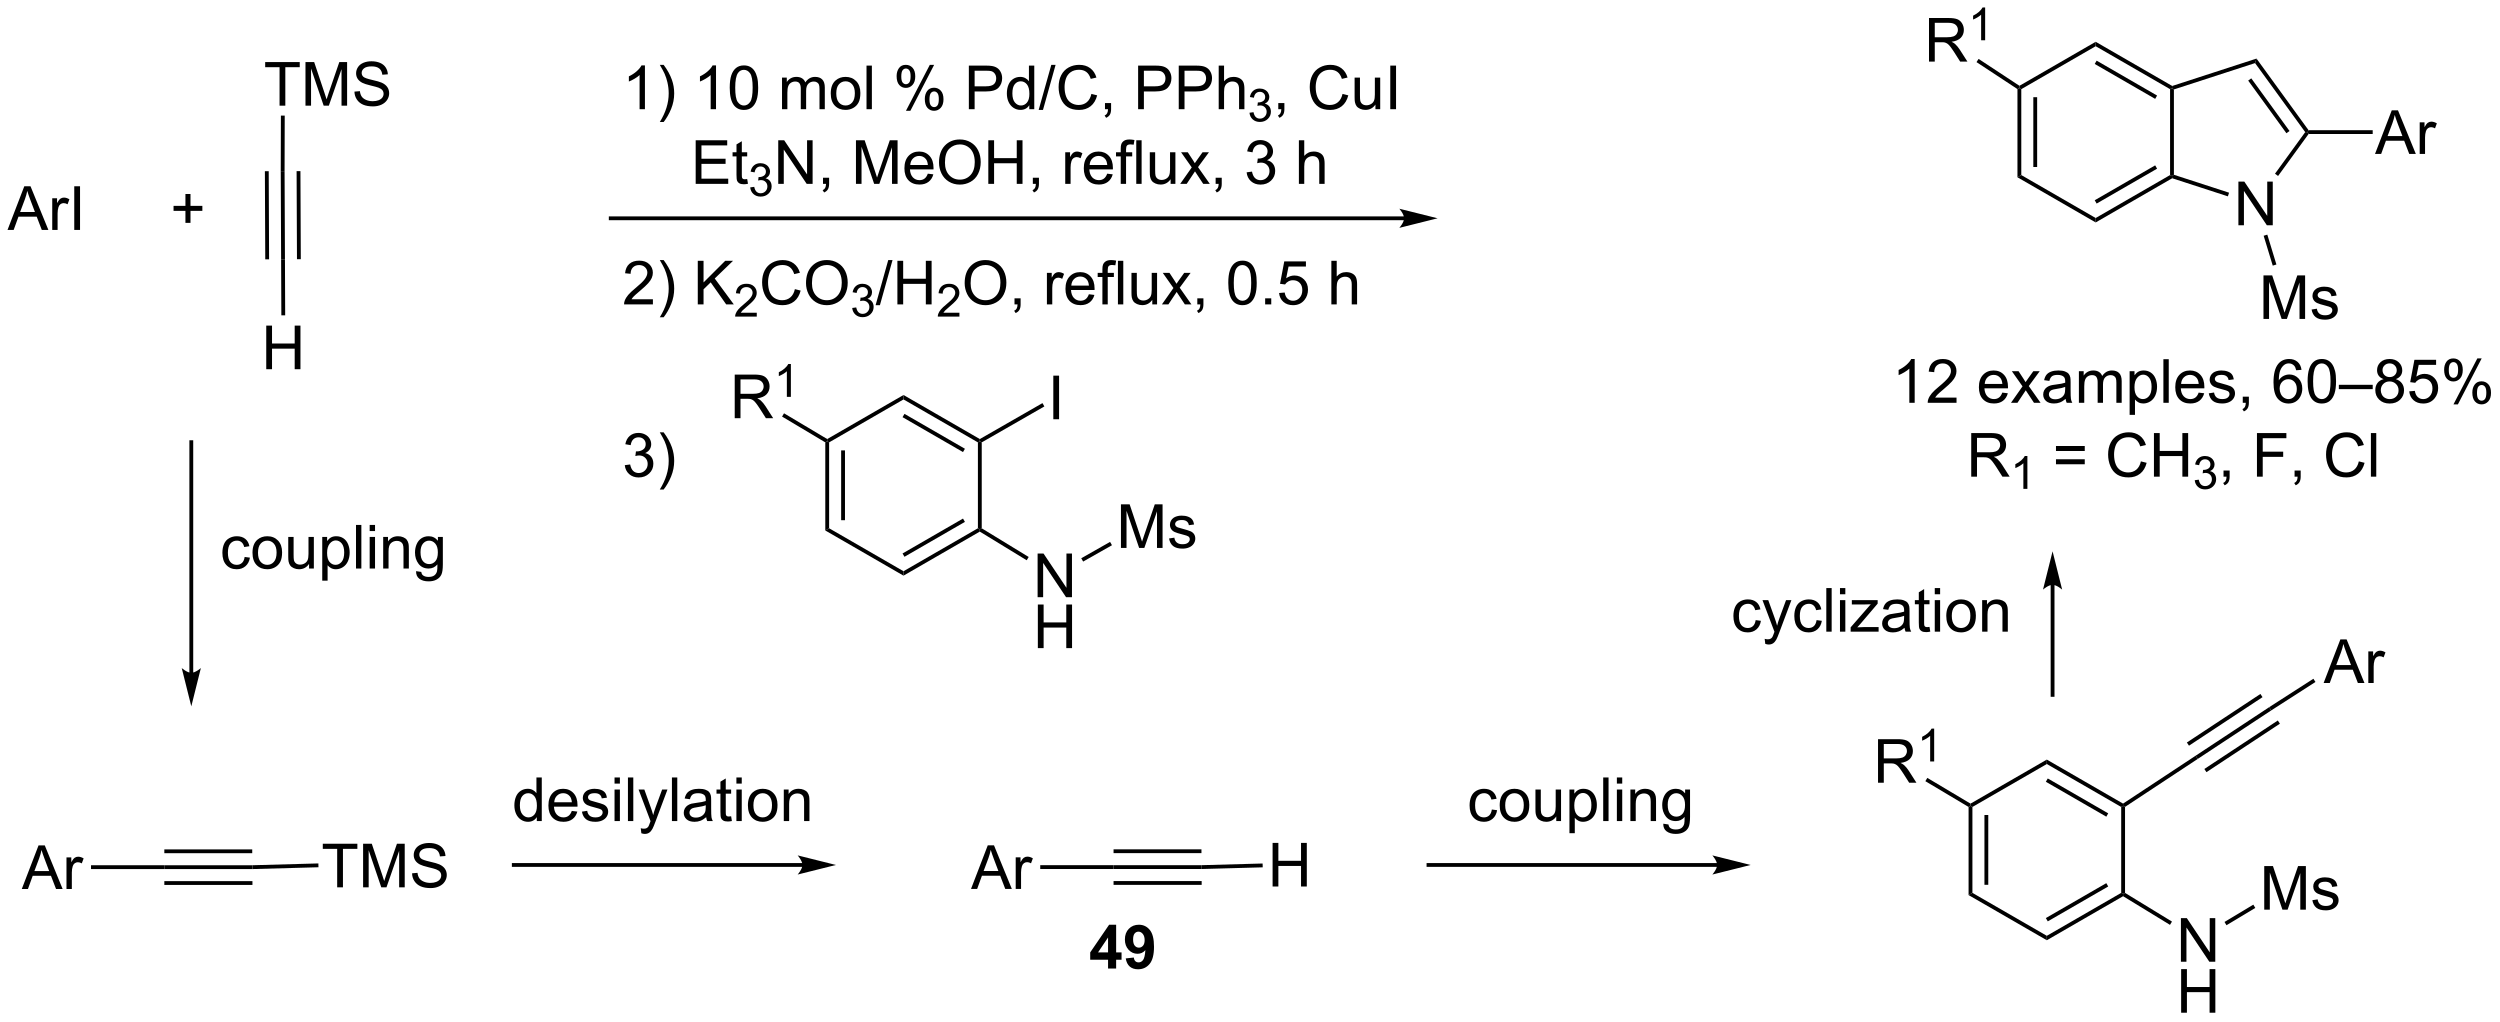<?xml version="1.0" encoding="UTF-8"?>
<!DOCTYPE svg PUBLIC '-//W3C//DTD SVG 1.0//EN'
          'http://www.w3.org/TR/2001/REC-SVG-20010904/DTD/svg10.dtd'>
<svg stroke-dasharray="none" shape-rendering="auto" xmlns="http://www.w3.org/2000/svg" font-family="'Dialog'" text-rendering="auto" width="895" fill-opacity="1" color-interpolation="auto" color-rendering="auto" preserveAspectRatio="xMidYMid meet" font-size="12px" viewBox="0 0 895 366" fill="black" xmlns:xlink="http://www.w3.org/1999/xlink" stroke="black" image-rendering="auto" stroke-miterlimit="10" stroke-linecap="square" stroke-linejoin="miter" font-style="normal" stroke-width="1" height="366" stroke-dashoffset="0" font-weight="normal" stroke-opacity="1"
><!--Generated by the Batik Graphics2D SVG Generator--><defs id="genericDefs"
  /><g
  ><defs id="defs1"
    ><clipPath clipPathUnits="userSpaceOnUse" id="clipPath1"
      ><path d="M0.632 10.941 L336.042 10.941 L336.042 147.894 L0.632 147.894 L0.632 10.941 Z"
      /></clipPath
      ><clipPath clipPathUnits="userSpaceOnUse" id="clipPath2"
      ><path d="M22.693 18.556 L22.693 151.702 L348.776 151.702 L348.776 18.556 Z"
      /></clipPath
    ></defs
    ><g transform="scale(2.667,2.667) translate(-0.632,-10.941) matrix(1.029,0,0,1.029,-22.709,-8.147)"
    ><path d="M23.665 48.541 L25.852 42.85 L26.664 42.85 L28.993 48.541 L28.134 48.541 L27.472 46.817 L25.091 46.817 L24.467 48.541 L23.665 48.541 ZM25.308 46.204 L27.239 46.204 L26.643 44.628 Q26.372 43.908 26.24 43.448 Q26.131 43.994 25.934 44.535 L25.308 46.204 ZM29.498 48.541 L29.498 44.418 L30.127 44.418 L30.127 45.042 Q30.367 44.605 30.569 44.465 Q30.774 44.325 31.02 44.325 Q31.372 44.325 31.736 44.55 L31.496 45.197 Q31.24 45.047 30.983 45.047 Q30.756 45.047 30.572 45.184 Q30.391 45.322 30.313 45.567 Q30.197 45.94 30.197 46.383 L30.197 48.541 L29.498 48.541 ZM32.37 48.541 L32.37 42.85 L33.124 42.85 L33.124 48.541 L32.37 48.541 ZM46.873 47.62 L46.873 46.059 L45.323 46.059 L45.323 45.407 L46.873 45.407 L46.873 43.859 L47.533 43.859 L47.533 45.407 L49.081 45.407 L49.081 46.059 L47.533 46.059 L47.533 47.62 L46.873 47.62 Z" stroke="none" clip-path="url(#clipPath2)"
    /></g
    ><g transform="matrix(2.743,0,0,2.743,-62.245,-50.899)"
    ><path d="M57.442 66.743 L57.442 61.052 L58.195 61.052 L58.195 63.389 L61.153 63.389 L61.153 61.052 L61.906 61.052 L61.906 66.743 L61.153 66.743 L61.153 64.06 L58.195 64.06 L58.195 66.743 L57.442 66.743 Z" stroke="none" clip-path="url(#clipPath2)"
    /></g
    ><g transform="matrix(2.743,0,0,2.743,-62.245,-50.899)"
    ><path d="M59.913 59.708 L59.413 59.71 L59.382 52.394 L59.882 52.392 Z" stroke="none" clip-path="url(#clipPath2)"
    /></g
    ><g transform="matrix(2.743,0,0,2.743,-62.245,-50.899)"
    ><path d="M59.882 52.392 L59.382 52.394 L59.333 40.893 L59.833 40.894 ZM57.812 52.401 L57.763 40.901 L57.263 40.903 L57.312 52.403 ZM61.951 52.383 L61.903 40.891 L61.403 40.893 L61.451 52.386 Z" stroke="none" clip-path="url(#clipPath2)"
    /></g
    ><g transform="matrix(2.743,0,0,2.743,-62.245,-50.899)"
    ><path d="M59.178 32.343 L59.178 27.323 L57.302 27.323 L57.302 26.653 L61.812 26.653 L61.812 27.323 L59.931 27.323 L59.931 32.343 L59.178 32.343 ZM62.562 32.343 L62.562 26.653 L63.695 26.653 L65.043 30.682 Q65.23 31.244 65.315 31.523 Q65.411 31.213 65.618 30.612 L66.979 26.653 L67.994 26.653 L67.994 32.343 L67.266 32.343 L67.266 27.579 L65.613 32.343 L64.935 32.343 L63.289 27.499 L63.289 32.343 L62.562 32.343 ZM68.951 30.514 L69.663 30.452 Q69.712 30.879 69.896 31.153 Q70.082 31.427 70.47 31.596 Q70.858 31.764 71.342 31.764 Q71.775 31.764 72.103 31.637 Q72.434 31.508 72.595 31.285 Q72.755 31.062 72.755 30.799 Q72.755 30.529 72.6 30.33 Q72.445 30.131 72.088 29.994 Q71.86 29.906 71.076 29.717 Q70.292 29.528 69.976 29.362 Q69.57 29.148 69.368 28.832 Q69.168 28.516 69.168 28.123 Q69.168 27.693 69.412 27.318 Q69.658 26.943 70.126 26.748 Q70.597 26.554 71.171 26.554 Q71.806 26.554 72.287 26.759 Q72.771 26.963 73.03 27.359 Q73.291 27.755 73.312 28.255 L72.59 28.309 Q72.53 27.771 72.194 27.496 Q71.86 27.22 71.203 27.22 Q70.519 27.22 70.206 27.471 Q69.896 27.719 69.896 28.073 Q69.896 28.379 70.116 28.578 Q70.333 28.775 71.252 28.984 Q72.17 29.191 72.512 29.347 Q73.009 29.575 73.244 29.926 Q73.483 30.278 73.483 30.736 Q73.483 31.189 73.221 31.593 Q72.962 31.994 72.473 32.219 Q71.987 32.442 71.379 32.442 Q70.605 32.442 70.082 32.217 Q69.562 31.989 69.264 31.539 Q68.967 31.086 68.951 30.514 Z" stroke="none" clip-path="url(#clipPath2)"
    /></g
    ><g transform="matrix(2.743,0,0,2.743,-62.245,-50.899)"
    ><path d="M59.833 40.894 L59.333 40.893 L59.353 33.646 L59.853 33.647 Z" stroke="none" clip-path="url(#clipPath2)"
    /></g
    ><g transform="matrix(2.743,0,0,2.743,-62.245,-50.899)"
    ><path d="M106.865 32.807 L106.167 32.807 L106.167 28.353 Q105.913 28.594 105.504 28.834 Q105.095 29.075 104.769 29.197 L104.769 28.521 Q105.354 28.244 105.791 27.854 Q106.231 27.46 106.415 27.093 L106.865 27.093 L106.865 32.807 ZM109.307 34.481 L108.805 34.481 Q109.967 32.615 109.967 30.749 Q109.967 30.02 109.799 29.3 Q109.667 28.718 109.431 28.182 Q109.279 27.833 108.805 27.018 L109.307 27.018 Q110.037 27.993 110.386 28.974 Q110.684 29.82 110.684 30.744 Q110.684 31.792 110.283 32.773 Q109.882 33.751 109.307 34.481 ZM116.143 32.807 L115.444 32.807 L115.444 28.353 Q115.191 28.594 114.782 28.834 Q114.373 29.075 114.047 29.197 L114.047 28.521 Q114.632 28.244 115.069 27.854 Q115.509 27.46 115.693 27.093 L116.143 27.093 L116.143 32.807 ZM117.933 29.999 Q117.933 28.99 118.14 28.376 Q118.347 27.76 118.755 27.427 Q119.167 27.093 119.788 27.093 Q120.246 27.093 120.59 27.276 Q120.937 27.46 121.162 27.81 Q121.387 28.156 121.514 28.656 Q121.644 29.153 121.644 29.999 Q121.644 31 121.436 31.616 Q121.232 32.232 120.821 32.569 Q120.412 32.905 119.788 32.905 Q118.965 32.905 118.494 32.312 Q117.933 31.603 117.933 29.999 ZM118.649 29.999 Q118.649 31.402 118.978 31.865 Q119.307 32.328 119.788 32.328 Q120.269 32.328 120.596 31.862 Q120.924 31.396 120.924 29.999 Q120.924 28.594 120.596 28.133 Q120.269 27.67 119.78 27.67 Q119.299 27.67 119.012 28.079 Q118.649 28.599 118.649 29.999 ZM124.757 32.807 L124.757 28.684 L125.38 28.684 L125.38 29.261 Q125.575 28.959 125.895 28.775 Q126.219 28.591 126.63 28.591 Q127.088 28.591 127.381 28.783 Q127.676 28.971 127.795 29.313 Q128.284 28.591 129.068 28.591 Q129.682 28.591 130.01 28.93 Q130.341 29.269 130.341 29.976 L130.341 32.807 L129.648 32.807 L129.648 30.209 Q129.648 29.789 129.578 29.606 Q129.511 29.422 129.332 29.311 Q129.154 29.197 128.913 29.197 Q128.478 29.197 128.191 29.486 Q127.904 29.774 127.904 30.41 L127.904 32.807 L127.205 32.807 L127.205 30.128 Q127.205 29.663 127.034 29.43 Q126.863 29.197 126.475 29.197 Q126.18 29.197 125.929 29.352 Q125.681 29.507 125.567 29.807 Q125.456 30.105 125.456 30.667 L125.456 32.807 L124.757 32.807 ZM131.118 30.744 Q131.118 29.6 131.755 29.049 Q132.288 28.591 133.051 28.591 Q133.902 28.591 134.441 29.148 Q134.982 29.704 134.982 30.687 Q134.982 31.482 134.741 31.94 Q134.503 32.395 134.047 32.649 Q133.592 32.9 133.051 32.9 Q132.187 32.9 131.651 32.346 Q131.118 31.79 131.118 30.744 ZM131.837 30.744 Q131.837 31.536 132.181 31.932 Q132.528 32.325 133.051 32.325 Q133.571 32.325 133.915 31.93 Q134.262 31.534 134.262 30.721 Q134.262 29.957 133.915 29.564 Q133.569 29.168 133.051 29.168 Q132.528 29.168 132.181 29.562 Q131.837 29.952 131.837 30.744 ZM135.785 32.807 L135.785 27.116 L136.484 27.116 L136.484 32.807 L135.785 32.807 ZM139.714 28.482 Q139.714 27.872 140.019 27.445 Q140.327 27.018 140.909 27.018 Q141.445 27.018 141.794 27.401 Q142.146 27.784 142.146 28.524 Q142.146 29.246 141.792 29.637 Q141.437 30.027 140.917 30.027 Q140.399 30.027 140.055 29.644 Q139.714 29.259 139.714 28.482 ZM140.927 27.499 Q140.668 27.499 140.495 27.724 Q140.322 27.949 140.322 28.552 Q140.322 29.098 140.495 29.323 Q140.671 29.546 140.927 29.546 Q141.191 29.546 141.365 29.321 Q141.538 29.096 141.538 28.498 Q141.538 27.947 141.362 27.724 Q141.189 27.499 140.927 27.499 ZM140.932 33.016 L144.046 27.018 L144.612 27.018 L141.51 33.016 L140.932 33.016 ZM143.393 31.471 Q143.393 30.858 143.699 30.434 Q144.007 30.007 144.592 30.007 Q145.127 30.007 145.479 30.39 Q145.831 30.773 145.831 31.513 Q145.831 32.235 145.474 32.626 Q145.12 33.016 144.597 33.016 Q144.079 33.016 143.735 32.631 Q143.393 32.243 143.393 31.471 ZM144.612 30.488 Q144.348 30.488 144.175 30.713 Q144.002 30.938 144.002 31.541 Q144.002 32.085 144.175 32.31 Q144.351 32.535 144.607 32.535 Q144.876 32.535 145.047 32.31 Q145.221 32.085 145.221 31.487 Q145.221 30.936 145.045 30.713 Q144.871 30.488 144.612 30.488 ZM149.141 32.807 L149.141 27.116 L151.289 27.116 Q151.856 27.116 152.154 27.17 Q152.573 27.24 152.855 27.437 Q153.139 27.631 153.313 27.986 Q153.486 28.337 153.486 28.762 Q153.486 29.486 153.023 29.991 Q152.562 30.493 151.354 30.493 L149.894 30.493 L149.894 32.807 L149.141 32.807 ZM149.894 29.82 L151.367 29.82 Q152.097 29.82 152.402 29.549 Q152.71 29.277 152.71 28.785 Q152.71 28.428 152.529 28.174 Q152.348 27.918 152.053 27.838 Q151.864 27.786 151.351 27.786 L149.894 27.786 L149.894 29.82 ZM157.029 32.807 L157.029 32.287 Q156.638 32.9 155.877 32.9 Q155.383 32.9 154.969 32.628 Q154.558 32.356 154.33 31.87 Q154.102 31.381 154.102 30.749 Q154.102 30.131 154.307 29.629 Q154.514 29.127 154.925 28.86 Q155.337 28.591 155.846 28.591 Q156.219 28.591 156.509 28.749 Q156.801 28.904 156.982 29.158 L156.982 27.116 L157.679 27.116 L157.679 32.807 L157.029 32.807 ZM154.822 30.749 Q154.822 31.541 155.155 31.935 Q155.489 32.325 155.942 32.325 Q156.4 32.325 156.721 31.95 Q157.042 31.575 157.042 30.806 Q157.042 29.96 156.716 29.564 Q156.39 29.168 155.911 29.168 Q155.445 29.168 155.132 29.549 Q154.822 29.929 154.822 30.749 ZM158.252 32.905 L159.903 27.018 L160.462 27.018 L158.816 32.905 L158.252 32.905 ZM165.134 30.811 L165.887 31 Q165.652 31.93 165.036 32.419 Q164.42 32.905 163.532 32.905 Q162.611 32.905 162.034 32.53 Q161.46 32.155 161.157 31.446 Q160.857 30.734 160.857 29.919 Q160.857 29.029 161.196 28.369 Q161.537 27.706 162.163 27.362 Q162.79 27.018 163.543 27.018 Q164.397 27.018 164.979 27.453 Q165.561 27.887 165.792 28.677 L165.049 28.85 Q164.852 28.229 164.475 27.947 Q164.099 27.662 163.527 27.662 Q162.873 27.662 162.43 27.978 Q161.99 28.291 161.811 28.821 Q161.633 29.352 161.633 29.913 Q161.633 30.641 161.845 31.182 Q162.057 31.723 162.502 31.992 Q162.95 32.258 163.47 32.258 Q164.102 32.258 164.539 31.893 Q164.979 31.528 165.134 30.811 ZM166.908 32.807 L166.908 32.01 L167.705 32.01 L167.705 32.807 Q167.705 33.247 167.55 33.516 Q167.395 33.785 167.056 33.932 L166.862 33.635 Q167.084 33.537 167.188 33.348 Q167.294 33.161 167.304 32.807 L166.908 32.807 ZM171.233 32.807 L171.233 27.116 L173.381 27.116 Q173.947 27.116 174.245 27.17 Q174.664 27.24 174.946 27.437 Q175.231 27.631 175.404 27.986 Q175.578 28.337 175.578 28.762 Q175.578 29.486 175.115 29.991 Q174.654 30.493 173.445 30.493 L171.986 30.493 L171.986 32.807 L171.233 32.807 ZM171.986 29.82 L173.458 29.82 Q174.188 29.82 174.494 29.549 Q174.802 29.277 174.802 28.785 Q174.802 28.428 174.62 28.174 Q174.439 27.918 174.144 27.838 Q173.955 27.786 173.443 27.786 L171.986 27.786 L171.986 29.82 ZM176.535 32.807 L176.535 27.116 L178.683 27.116 Q179.25 27.116 179.548 27.17 Q179.967 27.24 180.249 27.437 Q180.534 27.631 180.707 27.986 Q180.88 28.337 180.88 28.762 Q180.88 29.486 180.417 29.991 Q179.957 30.493 178.748 30.493 L177.288 30.493 L177.288 32.807 L176.535 32.807 ZM177.288 29.82 L178.761 29.82 Q179.491 29.82 179.796 29.549 Q180.104 29.277 180.104 28.785 Q180.104 28.428 179.923 28.174 Q179.742 27.918 179.447 27.838 Q179.258 27.786 178.745 27.786 L177.288 27.786 L177.288 29.82 ZM181.75 32.807 L181.75 27.116 L182.449 27.116 L182.449 29.158 Q182.938 28.591 183.683 28.591 Q184.141 28.591 184.478 28.772 Q184.817 28.951 184.962 29.269 Q185.106 29.587 185.106 30.193 L185.106 32.807 L184.408 32.807 L184.408 30.193 Q184.408 29.67 184.18 29.432 Q183.955 29.192 183.538 29.192 Q183.228 29.192 182.953 29.355 Q182.682 29.515 182.565 29.792 Q182.449 30.066 182.449 30.55 L182.449 32.807 L181.75 32.807 Z" stroke="none" clip-path="url(#clipPath2)"
    /></g
    ><g transform="matrix(2.743,0,0,2.743,-62.245,-50.899)"
    ><path d="M185.768 33.269 L186.292 33.199 Q186.383 33.646 186.599 33.842 Q186.816 34.038 187.128 34.038 Q187.497 34.038 187.751 33.782 Q188.008 33.525 188.008 33.147 Q188.008 32.786 187.771 32.553 Q187.536 32.318 187.171 32.318 Q187.024 32.318 186.802 32.376 L186.861 31.916 Q186.913 31.922 186.944 31.922 Q187.28 31.922 187.548 31.747 Q187.815 31.573 187.815 31.208 Q187.815 30.921 187.619 30.732 Q187.425 30.542 187.117 30.542 Q186.81 30.542 186.606 30.734 Q186.403 30.926 186.344 31.311 L185.82 31.218 Q185.917 30.69 186.257 30.401 Q186.599 30.111 187.105 30.111 Q187.454 30.111 187.748 30.261 Q188.042 30.41 188.198 30.67 Q188.353 30.928 188.353 31.22 Q188.353 31.497 188.204 31.724 Q188.056 31.951 187.765 32.085 Q188.143 32.172 188.353 32.448 Q188.563 32.722 188.563 33.135 Q188.563 33.694 188.155 34.084 Q187.748 34.472 187.125 34.472 Q186.564 34.472 186.191 34.139 Q185.82 33.803 185.768 33.269 Z" stroke="none" clip-path="url(#clipPath2)"
    /></g
    ><g transform="matrix(2.743,0,0,2.743,-62.245,-50.899)"
    ><path d="M189.526 32.807 L189.526 32.01 L190.323 32.01 L190.323 32.807 Q190.323 33.247 190.168 33.516 Q190.013 33.785 189.674 33.932 L189.48 33.635 Q189.702 33.537 189.806 33.348 Q189.912 33.161 189.922 32.807 L189.526 32.807 ZM197.911 30.811 L198.664 31 Q198.428 31.93 197.812 32.419 Q197.197 32.905 196.309 32.905 Q195.388 32.905 194.811 32.53 Q194.236 32.155 193.933 31.446 Q193.633 30.734 193.633 29.919 Q193.633 29.029 193.972 28.369 Q194.314 27.706 194.94 27.362 Q195.566 27.018 196.319 27.018 Q197.173 27.018 197.756 27.453 Q198.338 27.887 198.568 28.677 L197.826 28.85 Q197.629 28.229 197.251 27.947 Q196.876 27.662 196.304 27.662 Q195.649 27.662 195.207 27.978 Q194.767 28.291 194.588 28.821 Q194.409 29.352 194.409 29.913 Q194.409 30.641 194.622 31.182 Q194.834 31.723 195.279 31.992 Q195.727 32.258 196.247 32.258 Q196.878 32.258 197.316 31.893 Q197.756 31.528 197.911 30.811 ZM202.206 32.807 L202.206 32.201 Q201.724 32.9 200.896 32.9 Q200.531 32.9 200.215 32.76 Q199.9 32.62 199.744 32.408 Q199.592 32.196 199.53 31.891 Q199.488 31.684 199.488 31.238 L199.488 28.684 L200.187 28.684 L200.187 30.969 Q200.187 31.518 200.228 31.707 Q200.296 31.984 200.508 32.142 Q200.723 32.297 201.036 32.297 Q201.351 32.297 201.626 32.136 Q201.903 31.976 202.017 31.699 Q202.13 31.42 202.13 30.892 L202.13 28.684 L202.829 28.684 L202.829 32.807 L202.206 32.807 ZM204.143 32.807 L204.143 27.116 L204.896 27.116 L204.896 32.807 L204.143 32.807 Z" stroke="none" clip-path="url(#clipPath2)"
    /></g
    ><g transform="matrix(2.743,0,0,2.743,-62.245,-50.899)"
    ><path d="M113.489 42.55 L113.489 36.859 L117.603 36.859 L117.603 37.529 L114.242 37.529 L114.242 39.273 L117.391 39.273 L117.391 39.941 L114.242 39.941 L114.242 41.877 L117.736 41.877 L117.736 42.55 L113.489 42.55 ZM120.212 41.923 L120.313 42.542 Q120.018 42.604 119.785 42.604 Q119.405 42.604 119.195 42.485 Q118.985 42.363 118.9 42.166 Q118.815 41.97 118.815 41.341 L118.815 38.97 L118.302 38.97 L118.302 38.427 L118.815 38.427 L118.815 37.405 L119.511 36.986 L119.511 38.427 L120.212 38.427 L120.212 38.97 L119.511 38.97 L119.511 41.38 Q119.511 41.68 119.547 41.765 Q119.583 41.851 119.666 41.903 Q119.751 41.952 119.907 41.952 Q120.023 41.952 120.212 41.923 Z" stroke="none" clip-path="url(#clipPath2)"
    /></g
    ><g transform="matrix(2.743,0,0,2.743,-62.245,-50.899)"
    ><path d="M120.606 43.012 L121.13 42.942 Q121.222 43.388 121.437 43.584 Q121.654 43.78 121.967 43.78 Q122.336 43.78 122.59 43.524 Q122.846 43.268 122.846 42.889 Q122.846 42.529 122.609 42.296 Q122.375 42.061 122.01 42.061 Q121.862 42.061 121.641 42.119 L121.699 41.659 Q121.751 41.665 121.783 41.665 Q122.118 41.665 122.386 41.49 Q122.654 41.316 122.654 40.951 Q122.654 40.663 122.458 40.475 Q122.264 40.285 121.955 40.285 Q121.649 40.285 121.445 40.477 Q121.241 40.669 121.183 41.053 L120.659 40.96 Q120.756 40.432 121.096 40.143 Q121.437 39.854 121.944 39.854 Q122.293 39.854 122.586 40.003 Q122.881 40.153 123.036 40.413 Q123.192 40.671 123.192 40.962 Q123.192 41.24 123.042 41.467 Q122.895 41.694 122.604 41.828 Q122.982 41.915 123.192 42.191 Q123.401 42.465 123.401 42.878 Q123.401 43.437 122.994 43.827 Q122.586 44.215 121.963 44.215 Q121.402 44.215 121.029 43.881 Q120.659 43.546 120.606 43.012 Z" stroke="none" clip-path="url(#clipPath2)"
    /></g
    ><g transform="matrix(2.743,0,0,2.743,-62.245,-50.899)"
    ><path d="M124.264 42.55 L124.264 36.859 L125.037 36.859 L128.026 41.325 L128.026 36.859 L128.749 36.859 L128.749 42.55 L127.975 42.55 L124.986 38.078 L124.986 42.55 L124.264 42.55 ZM130.106 42.55 L130.106 41.752 L130.903 41.752 L130.903 42.55 Q130.903 42.989 130.748 43.259 Q130.592 43.528 130.253 43.675 L130.059 43.378 Q130.282 43.279 130.385 43.09 Q130.491 42.904 130.502 42.55 L130.106 42.55 ZM134.407 42.55 L134.407 36.859 L135.54 36.859 L136.889 40.888 Q137.075 41.45 137.16 41.729 Q137.256 41.419 137.463 40.818 L138.824 36.859 L139.839 36.859 L139.839 42.55 L139.112 42.55 L139.112 37.785 L137.458 42.55 L136.78 42.55 L135.134 37.705 L135.134 42.55 L134.407 42.55 ZM143.785 41.222 L144.507 41.31 Q144.337 41.944 143.873 42.293 Q143.413 42.643 142.696 42.643 Q141.79 42.643 141.26 42.086 Q140.732 41.527 140.732 40.523 Q140.732 39.483 141.267 38.908 Q141.803 38.334 142.657 38.334 Q143.483 38.334 144.005 38.898 Q144.531 39.46 144.531 40.479 Q144.531 40.541 144.528 40.666 L141.454 40.666 Q141.493 41.346 141.837 41.708 Q142.184 42.068 142.698 42.068 Q143.084 42.068 143.356 41.866 Q143.627 41.664 143.785 41.222 ZM141.493 40.091 L143.793 40.091 Q143.747 39.571 143.529 39.312 Q143.195 38.908 142.665 38.908 Q142.184 38.908 141.855 39.232 Q141.526 39.553 141.493 40.091 ZM145.246 39.778 Q145.246 38.36 146.007 37.56 Q146.768 36.758 147.971 36.758 Q148.758 36.758 149.389 37.136 Q150.024 37.511 150.355 38.184 Q150.689 38.857 150.689 39.711 Q150.689 40.578 150.339 41.261 Q149.99 41.944 149.348 42.296 Q148.709 42.648 147.966 42.648 Q147.164 42.648 146.53 42.26 Q145.898 41.869 145.572 41.199 Q145.246 40.526 145.246 39.778 ZM146.023 39.788 Q146.023 40.818 146.574 41.411 Q147.128 42.001 147.964 42.001 Q148.812 42.001 149.361 41.403 Q149.912 40.805 149.912 39.708 Q149.912 39.012 149.677 38.494 Q149.441 37.977 148.988 37.692 Q148.538 37.405 147.974 37.405 Q147.174 37.405 146.597 37.956 Q146.023 38.505 146.023 39.788 ZM151.681 42.55 L151.681 36.859 L152.434 36.859 L152.434 39.196 L155.392 39.196 L155.392 36.859 L156.145 36.859 L156.145 42.55 L155.392 42.55 L155.392 39.866 L152.434 39.866 L152.434 42.55 L151.681 42.55 ZM157.492 42.55 L157.492 41.752 L158.289 41.752 L158.289 42.55 Q158.289 42.989 158.134 43.259 Q157.979 43.528 157.64 43.675 L157.446 43.378 Q157.668 43.279 157.772 43.09 Q157.878 42.904 157.888 42.55 L157.492 42.55 ZM161.721 42.55 L161.721 38.427 L162.35 38.427 L162.35 39.051 Q162.59 38.613 162.792 38.474 Q162.997 38.334 163.243 38.334 Q163.594 38.334 163.959 38.559 L163.719 39.206 Q163.462 39.056 163.206 39.056 Q162.978 39.056 162.795 39.193 Q162.614 39.33 162.536 39.576 Q162.419 39.949 162.419 40.391 L162.419 42.55 L161.721 42.55 ZM167.197 41.222 L167.919 41.31 Q167.748 41.944 167.285 42.293 Q166.824 42.643 166.107 42.643 Q165.202 42.643 164.671 42.086 Q164.143 41.527 164.143 40.523 Q164.143 39.483 164.679 38.908 Q165.214 38.334 166.068 38.334 Q166.894 38.334 167.417 38.898 Q167.942 39.46 167.942 40.479 Q167.942 40.541 167.94 40.666 L164.865 40.666 Q164.904 41.346 165.248 41.708 Q165.595 42.068 166.11 42.068 Q166.495 42.068 166.767 41.866 Q167.039 41.664 167.197 41.222 ZM164.904 40.091 L167.204 40.091 Q167.158 39.571 166.941 39.312 Q166.607 38.908 166.076 38.908 Q165.595 38.908 165.266 39.232 Q164.938 39.553 164.904 40.091 ZM168.963 42.55 L168.963 38.97 L168.347 38.97 L168.347 38.427 L168.963 38.427 L168.963 37.987 Q168.963 37.573 169.038 37.371 Q169.139 37.099 169.393 36.931 Q169.646 36.76 170.104 36.76 Q170.399 36.76 170.756 36.83 L170.653 37.441 Q170.435 37.402 170.241 37.402 Q169.923 37.402 169.791 37.539 Q169.659 37.674 169.659 38.047 L169.659 38.427 L170.461 38.427 L170.461 38.97 L169.659 38.97 L169.659 42.55 L168.963 42.55 ZM170.991 42.55 L170.991 36.859 L171.689 36.859 L171.689 42.55 L170.991 42.55 ZM175.474 42.55 L175.474 41.944 Q174.993 42.643 174.165 42.643 Q173.8 42.643 173.484 42.503 Q173.168 42.363 173.013 42.151 Q172.86 41.939 172.798 41.633 Q172.757 41.426 172.757 40.981 L172.757 38.427 L173.456 38.427 L173.456 40.712 Q173.456 41.261 173.497 41.45 Q173.564 41.727 173.776 41.884 Q173.991 42.04 174.304 42.04 Q174.62 42.04 174.894 41.879 Q175.171 41.719 175.285 41.442 Q175.399 41.162 175.399 40.635 L175.399 38.427 L176.098 38.427 L176.098 42.55 L175.474 42.55 ZM176.728 42.55 L178.234 40.407 L176.839 38.427 L177.714 38.427 L178.345 39.392 Q178.524 39.669 178.633 39.855 Q178.804 39.599 178.948 39.4 L179.642 38.427 L180.478 38.427 L179.052 40.368 L180.587 42.55 L179.727 42.55 L178.881 41.269 L178.656 40.922 L177.574 42.55 L176.728 42.55 ZM181.35 42.55 L181.35 41.752 L182.147 41.752 L182.147 42.55 Q182.147 42.989 181.992 43.259 Q181.837 43.528 181.497 43.675 L181.303 43.378 Q181.526 43.279 181.629 43.09 Q181.736 42.904 181.746 42.55 L181.35 42.55 ZM185.395 41.046 L186.094 40.953 Q186.215 41.548 186.502 41.809 Q186.792 42.071 187.209 42.071 Q187.701 42.071 188.04 41.729 Q188.381 41.388 188.381 40.883 Q188.381 40.402 188.065 40.091 Q187.752 39.778 187.266 39.778 Q187.069 39.778 186.774 39.855 L186.852 39.242 Q186.922 39.25 186.963 39.25 Q187.411 39.25 187.768 39.017 Q188.125 38.784 188.125 38.298 Q188.125 37.915 187.864 37.664 Q187.605 37.41 187.193 37.41 Q186.785 37.41 186.513 37.666 Q186.241 37.922 186.163 38.435 L185.465 38.31 Q185.594 37.607 186.047 37.221 Q186.502 36.835 187.178 36.835 Q187.644 36.835 188.034 37.035 Q188.428 37.234 188.635 37.581 Q188.842 37.925 188.842 38.313 Q188.842 38.683 188.643 38.986 Q188.446 39.289 188.058 39.467 Q188.562 39.584 188.842 39.951 Q189.121 40.316 189.121 40.867 Q189.121 41.613 188.578 42.133 Q188.034 42.65 187.204 42.65 Q186.456 42.65 185.959 42.205 Q185.465 41.758 185.395 41.046 ZM192.216 42.55 L192.216 36.859 L192.915 36.859 L192.915 38.901 Q193.404 38.334 194.15 38.334 Q194.608 38.334 194.944 38.515 Q195.283 38.694 195.428 39.012 Q195.573 39.33 195.573 39.936 L195.573 42.55 L194.874 42.55 L194.874 39.936 Q194.874 39.413 194.647 39.175 Q194.421 38.934 194.005 38.934 Q193.694 38.934 193.42 39.097 Q193.148 39.258 193.032 39.535 Q192.915 39.809 192.915 40.293 L192.915 42.55 L192.216 42.55 Z" stroke="none" clip-path="url(#clipPath2)"
    /></g
    ><g transform="matrix(2.743,0,0,2.743,-62.245,-50.899)"
    ><path d="M107.906 57.615 L107.906 58.288 L104.143 58.288 Q104.135 58.034 104.226 57.801 Q104.368 57.418 104.684 57.045 Q105.002 56.673 105.6 56.184 Q106.526 55.423 106.853 54.978 Q107.179 54.533 107.179 54.137 Q107.179 53.723 106.881 53.438 Q106.586 53.151 106.107 53.151 Q105.603 53.151 105.3 53.453 Q104.997 53.756 104.994 54.292 L104.275 54.219 Q104.35 53.415 104.831 52.995 Q105.313 52.574 106.123 52.574 Q106.943 52.574 107.419 53.029 Q107.898 53.482 107.898 54.152 Q107.898 54.494 107.758 54.825 Q107.618 55.154 107.292 55.519 Q106.969 55.883 106.216 56.52 Q105.587 57.048 105.408 57.237 Q105.23 57.426 105.113 57.615 L107.906 57.615 ZM109.307 59.962 L108.805 59.962 Q109.967 58.096 109.967 56.23 Q109.967 55.5 109.799 54.781 Q109.667 54.199 109.431 53.663 Q109.279 53.314 108.805 52.498 L109.307 52.498 Q110.037 53.474 110.386 54.455 Q110.684 55.301 110.684 56.225 Q110.684 57.273 110.283 58.254 Q109.882 59.232 109.307 59.962 ZM113.762 58.288 L113.762 52.597 L114.515 52.597 L114.515 55.418 L117.341 52.597 L118.363 52.597 L115.975 54.903 L118.467 58.288 L117.473 58.288 L115.447 55.407 L114.515 56.316 L114.515 58.288 L113.762 58.288 Z" stroke="none" clip-path="url(#clipPath2)"
    /></g
    ><g transform="matrix(2.743,0,0,2.743,-62.245,-50.899)"
    ><path d="M121.462 59.373 L121.462 59.878 L118.64 59.878 Q118.634 59.687 118.702 59.513 Q118.809 59.225 119.046 58.946 Q119.284 58.666 119.733 58.3 Q120.428 57.729 120.672 57.395 Q120.917 57.061 120.917 56.764 Q120.917 56.454 120.694 56.24 Q120.472 56.025 120.113 56.025 Q119.735 56.025 119.508 56.252 Q119.281 56.479 119.279 56.881 L118.739 56.827 Q118.795 56.223 119.156 55.908 Q119.517 55.592 120.125 55.592 Q120.74 55.592 121.097 55.934 Q121.456 56.273 121.456 56.776 Q121.456 57.032 121.352 57.281 Q121.247 57.527 121.002 57.801 Q120.76 58.075 120.195 58.552 Q119.723 58.948 119.589 59.09 Q119.455 59.231 119.368 59.373 L121.462 59.373 Z" stroke="none" clip-path="url(#clipPath2)"
    /></g
    ><g transform="matrix(2.743,0,0,2.743,-62.245,-50.899)"
    ><path d="M126.435 56.292 L127.189 56.481 Q126.953 57.41 126.337 57.899 Q125.721 58.386 124.834 58.386 Q123.912 58.386 123.335 58.011 Q122.761 57.636 122.458 56.926 Q122.158 56.215 122.158 55.4 Q122.158 54.509 122.497 53.849 Q122.838 53.187 123.465 52.843 Q124.091 52.498 124.844 52.498 Q125.698 52.498 126.28 52.933 Q126.862 53.368 127.093 54.157 L126.35 54.331 Q126.153 53.71 125.775 53.428 Q125.4 53.143 124.828 53.143 Q124.174 53.143 123.731 53.459 Q123.291 53.772 123.113 54.302 Q122.934 54.833 122.934 55.394 Q122.934 56.121 123.146 56.662 Q123.358 57.203 123.804 57.472 Q124.251 57.739 124.771 57.739 Q125.403 57.739 125.84 57.374 Q126.28 57.009 126.435 56.292 ZM127.888 55.516 Q127.888 54.098 128.649 53.298 Q129.41 52.496 130.614 52.496 Q131.4 52.496 132.032 52.874 Q132.666 53.249 132.997 53.922 Q133.331 54.595 133.331 55.449 Q133.331 56.316 132.982 56.999 Q132.632 57.682 131.99 58.034 Q131.351 58.386 130.608 58.386 Q129.806 58.386 129.172 57.998 Q128.541 57.607 128.215 56.937 Q127.888 56.264 127.888 55.516 ZM128.665 55.526 Q128.665 56.556 129.216 57.149 Q129.77 57.739 130.606 57.739 Q131.455 57.739 132.003 57.141 Q132.554 56.543 132.554 55.446 Q132.554 54.75 132.319 54.232 Q132.083 53.715 131.631 53.43 Q131.18 53.143 130.616 53.143 Q129.816 53.143 129.239 53.694 Q128.665 54.243 128.665 55.526 Z" stroke="none" clip-path="url(#clipPath2)"
    /></g
    ><g transform="matrix(2.743,0,0,2.743,-62.245,-50.899)"
    ><path d="M133.918 58.75 L134.442 58.68 Q134.534 59.127 134.749 59.322 Q134.966 59.519 135.279 59.519 Q135.648 59.519 135.902 59.262 Q136.158 59.006 136.158 58.628 Q136.158 58.267 135.921 58.034 Q135.686 57.799 135.321 57.799 Q135.174 57.799 134.953 57.857 L135.011 57.397 Q135.063 57.403 135.095 57.403 Q135.43 57.403 135.698 57.228 Q135.966 57.054 135.966 56.689 Q135.966 56.401 135.77 56.213 Q135.576 56.023 135.267 56.023 Q134.96 56.023 134.757 56.215 Q134.553 56.407 134.495 56.791 L133.971 56.698 Q134.068 56.17 134.407 55.881 Q134.749 55.592 135.256 55.592 Q135.605 55.592 135.898 55.742 Q136.193 55.891 136.348 56.151 Q136.504 56.409 136.504 56.7 Q136.504 56.978 136.354 57.205 Q136.207 57.432 135.916 57.566 Q136.294 57.653 136.504 57.929 Q136.713 58.203 136.713 58.616 Q136.713 59.175 136.306 59.565 Q135.898 59.953 135.275 59.953 Q134.714 59.953 134.341 59.62 Q133.971 59.284 133.918 58.75 Z" stroke="none" clip-path="url(#clipPath2)"
    /></g
    ><g transform="matrix(2.743,0,0,2.743,-62.245,-50.899)"
    ><path d="M136.97 58.386 L138.621 52.498 L139.18 52.498 L137.534 58.386 L136.97 58.386 ZM139.815 58.288 L139.815 52.597 L140.569 52.597 L140.569 54.934 L143.526 54.934 L143.526 52.597 L144.28 52.597 L144.28 58.288 L143.526 58.288 L143.526 55.604 L140.569 55.604 L140.569 58.288 L139.815 58.288 Z" stroke="none" clip-path="url(#clipPath2)"
    /></g
    ><g transform="matrix(2.743,0,0,2.743,-62.245,-50.899)"
    ><path d="M147.91 59.373 L147.91 59.878 L145.088 59.878 Q145.082 59.687 145.15 59.513 Q145.257 59.225 145.494 58.946 Q145.732 58.666 146.181 58.3 Q146.876 57.729 147.12 57.395 Q147.365 57.061 147.365 56.764 Q147.365 56.454 147.142 56.24 Q146.92 56.025 146.561 56.025 Q146.183 56.025 145.956 56.252 Q145.729 56.479 145.727 56.881 L145.187 56.827 Q145.243 56.223 145.604 55.908 Q145.965 55.592 146.573 55.592 Q147.188 55.592 147.545 55.934 Q147.904 56.273 147.904 56.776 Q147.904 57.032 147.8 57.281 Q147.695 57.527 147.45 57.801 Q147.208 58.075 146.643 58.552 Q146.171 58.948 146.037 59.09 Q145.903 59.231 145.816 59.373 L147.91 59.373 Z" stroke="none" clip-path="url(#clipPath2)"
    /></g
    ><g transform="matrix(2.743,0,0,2.743,-62.245,-50.899)"
    ><path d="M148.595 55.516 Q148.595 54.098 149.356 53.298 Q150.117 52.496 151.32 52.496 Q152.107 52.496 152.738 52.874 Q153.373 53.249 153.704 53.922 Q154.038 54.595 154.038 55.449 Q154.038 56.316 153.688 56.999 Q153.339 57.682 152.697 58.034 Q152.058 58.386 151.315 58.386 Q150.513 58.386 149.879 57.998 Q149.248 57.607 148.921 56.937 Q148.595 56.264 148.595 55.516 ZM149.372 55.526 Q149.372 56.556 149.923 57.149 Q150.477 57.739 151.313 57.739 Q152.161 57.739 152.71 57.141 Q153.261 56.543 153.261 55.446 Q153.261 54.75 153.026 54.232 Q152.79 53.715 152.337 53.43 Q151.887 53.143 151.323 53.143 Q150.523 53.143 149.946 53.694 Q149.372 54.243 149.372 55.526 ZM155.1 58.288 L155.1 57.49 L155.897 57.49 L155.897 58.288 Q155.897 58.727 155.742 58.997 Q155.587 59.266 155.248 59.413 L155.053 59.116 Q155.276 59.017 155.38 58.828 Q155.486 58.642 155.496 58.288 L155.1 58.288 ZM159.329 58.288 L159.329 54.165 L159.957 54.165 L159.957 54.789 Q160.198 54.351 160.4 54.212 Q160.604 54.072 160.85 54.072 Q161.202 54.072 161.567 54.297 L161.326 54.944 Q161.07 54.794 160.814 54.794 Q160.586 54.794 160.403 54.931 Q160.221 55.068 160.144 55.314 Q160.027 55.687 160.027 56.129 L160.027 58.288 L159.329 58.288 ZM164.805 56.96 L165.527 57.048 Q165.356 57.682 164.893 58.031 Q164.432 58.381 163.715 58.381 Q162.809 58.381 162.279 57.824 Q161.751 57.265 161.751 56.261 Q161.751 55.221 162.286 54.646 Q162.822 54.072 163.676 54.072 Q164.502 54.072 165.024 54.636 Q165.55 55.198 165.55 56.217 Q165.55 56.279 165.547 56.404 L162.473 56.404 Q162.512 57.084 162.856 57.447 Q163.203 57.806 163.718 57.806 Q164.103 57.806 164.375 57.604 Q164.647 57.403 164.805 56.96 ZM162.512 55.829 L164.812 55.829 Q164.766 55.309 164.548 55.05 Q164.214 54.646 163.684 54.646 Q163.203 54.646 162.874 54.97 Q162.545 55.291 162.512 55.829 ZM166.571 58.288 L166.571 54.709 L165.955 54.709 L165.955 54.165 L166.571 54.165 L166.571 53.725 Q166.571 53.311 166.646 53.109 Q166.747 52.837 167 52.669 Q167.254 52.498 167.712 52.498 Q168.007 52.498 168.364 52.568 L168.261 53.179 Q168.043 53.14 167.849 53.14 Q167.531 53.14 167.399 53.277 Q167.267 53.412 167.267 53.785 L167.267 54.165 L168.069 54.165 L168.069 54.709 L167.267 54.709 L167.267 58.288 L166.571 58.288 ZM168.598 58.288 L168.598 52.597 L169.297 52.597 L169.297 58.288 L168.598 58.288 ZM173.082 58.288 L173.082 57.682 Q172.601 58.381 171.772 58.381 Q171.407 58.381 171.092 58.241 Q170.776 58.101 170.621 57.889 Q170.468 57.677 170.406 57.371 Q170.365 57.164 170.365 56.719 L170.365 54.165 L171.063 54.165 L171.063 56.45 Q171.063 56.999 171.105 57.188 Q171.172 57.465 171.384 57.623 Q171.599 57.778 171.912 57.778 Q172.228 57.778 172.502 57.617 Q172.779 57.457 172.893 57.18 Q173.007 56.901 173.007 56.373 L173.007 54.165 L173.706 54.165 L173.706 58.288 L173.082 58.288 ZM174.336 58.288 L175.842 56.145 L174.447 54.165 L175.322 54.165 L175.953 55.13 Q176.132 55.407 176.24 55.594 Q176.411 55.337 176.556 55.138 L177.25 54.165 L178.086 54.165 L176.66 56.106 L178.194 58.288 L177.335 58.288 L176.489 57.007 L176.264 56.66 L175.182 58.288 L174.336 58.288 ZM178.958 58.288 L178.958 57.49 L179.755 57.49 L179.755 58.288 Q179.755 58.727 179.6 58.997 Q179.444 59.266 179.105 59.413 L178.911 59.116 Q179.134 59.017 179.237 58.828 Q179.343 58.642 179.354 58.288 L178.958 58.288 ZM183 55.48 Q183 54.471 183.207 53.857 Q183.414 53.241 183.823 52.907 Q184.234 52.574 184.856 52.574 Q185.314 52.574 185.658 52.757 Q186.005 52.941 186.23 53.29 Q186.455 53.637 186.582 54.137 Q186.711 54.633 186.711 55.48 Q186.711 56.481 186.504 57.097 Q186.3 57.713 185.888 58.05 Q185.479 58.386 184.856 58.386 Q184.033 58.386 183.562 57.793 Q183 57.084 183 55.48 ZM183.717 55.48 Q183.717 56.882 184.046 57.346 Q184.374 57.809 184.856 57.809 Q185.337 57.809 185.663 57.343 Q185.992 56.877 185.992 55.48 Q185.992 54.075 185.663 53.614 Q185.337 53.151 184.848 53.151 Q184.366 53.151 184.079 53.559 Q183.717 54.08 183.717 55.48 ZM187.812 58.288 L187.812 57.49 L188.609 57.49 L188.609 58.288 L187.812 58.288 ZM189.63 56.797 L190.363 56.735 Q190.445 57.271 190.74 57.54 Q191.038 57.809 191.457 57.809 Q191.962 57.809 192.311 57.428 Q192.661 57.048 192.661 56.419 Q192.661 55.821 192.324 55.477 Q191.99 55.13 191.447 55.13 Q191.108 55.13 190.836 55.286 Q190.564 55.438 190.409 55.682 L189.754 55.596 L190.306 52.675 L193.134 52.675 L193.134 53.342 L190.865 53.342 L190.557 54.872 Q191.069 54.514 191.633 54.514 Q192.379 54.514 192.891 55.032 Q193.403 55.547 193.403 56.357 Q193.403 57.131 192.953 57.692 Q192.404 58.386 191.457 58.386 Q190.681 58.386 190.189 57.951 Q189.7 57.514 189.63 56.797 ZM196.454 58.288 L196.454 52.597 L197.153 52.597 L197.153 54.639 Q197.642 54.072 198.388 54.072 Q198.846 54.072 199.182 54.253 Q199.521 54.432 199.666 54.75 Q199.811 55.068 199.811 55.674 L199.811 58.288 L199.112 58.288 L199.112 55.674 Q199.112 55.151 198.885 54.913 Q198.659 54.672 198.243 54.672 Q197.932 54.672 197.658 54.835 Q197.386 54.996 197.27 55.273 Q197.153 55.547 197.153 56.031 L197.153 58.288 L196.454 58.288 Z" stroke="none" clip-path="url(#clipPath2)"
    /></g
    ><g transform="matrix(2.743,0,0,2.743,-62.245,-50.899)"
    ><path d="M130.404 76.289 L130.654 76.147 L130.904 76.292 L130.904 87.503 L130.404 87.792 ZM132.474 77.343 L132.474 86.452 L132.974 86.452 L132.974 77.343 Z" stroke="none" clip-path="url(#clipPath2)"
    /></g
    ><g transform="matrix(2.743,0,0,2.743,-62.245,-50.899)"
    ><path d="M130.404 87.792 L130.904 87.503 L140.613 93.109 L140.613 93.686 Z" stroke="none" clip-path="url(#clipPath2)"
    /></g
    ><g transform="matrix(2.743,0,0,2.743,-62.245,-50.899)"
    ><path d="M140.613 93.686 L140.613 93.109 L150.323 87.503 L150.573 87.647 L150.569 87.938 ZM140.738 91.224 L148.628 86.669 L148.378 86.236 L140.488 90.791 Z" stroke="none" clip-path="url(#clipPath2)"
    /></g
    ><g transform="matrix(2.743,0,0,2.743,-62.245,-50.899)"
    ><path d="M150.823 87.507 L150.573 87.647 L150.323 87.503 L150.323 76.292 L150.573 76.147 L150.823 76.292 Z" stroke="none" clip-path="url(#clipPath2)"
    /></g
    ><g transform="matrix(2.743,0,0,2.743,-62.245,-50.899)"
    ><path d="M150.573 75.859 L150.573 76.147 L150.323 76.292 L140.613 70.686 L140.613 70.109 ZM148.628 77.126 L140.738 72.571 L140.488 73.004 L148.378 77.559 Z" stroke="none" clip-path="url(#clipPath2)"
    /></g
    ><g transform="matrix(2.743,0,0,2.743,-62.245,-50.899)"
    ><path d="M140.613 70.109 L140.613 70.686 L130.904 76.292 L130.654 76.147 L130.656 75.858 Z" stroke="none" clip-path="url(#clipPath2)"
    /></g
    ><g transform="matrix(2.743,0,0,2.743,-62.245,-50.899)"
    ><path d="M205.947 46.796 L102.403 46.796 L102.153 46.796 L102.153 47.296 L102.403 47.296 L205.947 47.296 L206.197 47.296 L206.197 46.796 L205.947 46.796 ZM210.322 47.046 L205.322 45.796 C205.322 45.796 205.947 46.499 205.947 47.046 C205.947 47.593 205.322 48.296 205.322 48.296 Z" stroke="none" clip-path="url(#clipPath2)"
    /></g
    ><g transform="matrix(2.743,0,0,2.743,-62.245,-50.899)"
    ><path d="M118.584 73.134 L118.584 67.443 L121.108 67.443 Q121.868 67.443 122.264 67.596 Q122.66 67.748 122.896 68.136 Q123.134 68.525 123.134 68.996 Q123.134 69.601 122.74 70.018 Q122.35 70.432 121.529 70.543 Q121.829 70.688 121.985 70.828 Q122.313 71.131 122.608 71.584 L123.6 73.134 L122.652 73.134 L121.899 71.948 Q121.568 71.436 121.353 71.164 Q121.141 70.893 120.973 70.784 Q120.805 70.675 120.629 70.634 Q120.502 70.605 120.21 70.605 L119.337 70.605 L119.337 73.134 L118.584 73.134 ZM119.337 69.953 L120.955 69.953 Q121.472 69.953 121.762 69.847 Q122.055 69.741 122.205 69.505 Q122.357 69.27 122.357 68.996 Q122.357 68.592 122.062 68.333 Q121.77 68.072 121.138 68.072 L119.337 68.072 L119.337 69.953 Z" stroke="none" clip-path="url(#clipPath2)"
    /></g
    ><g transform="matrix(2.743,0,0,2.743,-62.245,-50.899)"
    ><path d="M125.913 70.351 L125.388 70.351 L125.388 67.011 Q125.198 67.191 124.892 67.372 Q124.585 67.552 124.34 67.644 L124.34 67.137 Q124.779 66.929 125.107 66.636 Q125.437 66.341 125.575 66.066 L125.913 66.066 L125.913 70.351 Z" stroke="none" clip-path="url(#clipPath2)"
    /></g
    ><g transform="matrix(2.743,0,0,2.743,-62.245,-50.899)"
    ><path d="M130.656 75.858 L130.654 76.147 L130.404 76.289 L124.763 72.926 L125.019 72.497 Z" stroke="none" clip-path="url(#clipPath2)"
    /></g
    ><g transform="matrix(2.743,0,0,2.743,-62.245,-50.899)"
    ><path d="M160.165 73.274 L160.165 67.583 L160.918 67.583 L160.918 73.274 L160.165 73.274 Z" stroke="none" clip-path="url(#clipPath2)"
    /></g
    ><g transform="matrix(2.743,0,0,2.743,-62.245,-50.899)"
    ><path d="M150.823 76.292 L150.573 76.147 L150.573 75.859 L158.748 71.168 L158.996 71.602 Z" stroke="none" clip-path="url(#clipPath2)"
    /></g
    ><g transform="matrix(2.743,0,0,2.743,-62.245,-50.899)"
    ><path d="M158.115 96.495 L158.115 90.804 L158.889 90.804 L161.878 95.271 L161.878 90.804 L162.6 90.804 L162.6 96.495 L161.826 96.495 L158.837 92.023 L158.837 96.495 L158.115 96.495 Z" stroke="none" clip-path="url(#clipPath2)"
    /></g
    ><g transform="matrix(2.743,0,0,2.743,-62.245,-50.899)"
    ><path d="M158.146 103.145 L158.146 97.454 L158.899 97.454 L158.899 99.791 L161.857 99.791 L161.857 97.454 L162.61 97.454 L162.61 103.145 L161.857 103.145 L161.857 100.462 L158.899 100.462 L158.899 103.145 L158.146 103.145 Z" stroke="none" clip-path="url(#clipPath2)"
    /></g
    ><g transform="matrix(2.743,0,0,2.743,-62.245,-50.899)"
    ><path d="M150.569 87.938 L150.573 87.647 L150.823 87.507 L156.95 91.252 L156.689 91.679 Z" stroke="none" clip-path="url(#clipPath2)"
    /></g
    ><g transform="matrix(2.743,0,0,2.743,-62.245,-50.899)"
    ><path d="M168.992 90.067 L168.992 84.376 L170.125 84.376 L171.473 88.406 Q171.66 88.967 171.745 89.247 Q171.841 88.936 172.048 88.336 L173.409 84.376 L174.423 84.376 L174.423 90.067 L173.696 90.067 L173.696 85.303 L172.043 90.067 L171.365 90.067 L169.719 85.223 L169.719 90.067 L168.992 90.067 ZM175.27 88.835 L175.961 88.727 Q176.018 89.143 176.284 89.366 Q176.551 89.586 177.027 89.586 Q177.508 89.586 177.741 89.389 Q177.974 89.192 177.974 88.928 Q177.974 88.693 177.77 88.556 Q177.625 88.463 177.055 88.32 Q176.287 88.126 175.989 87.984 Q175.692 87.842 175.539 87.593 Q175.386 87.342 175.386 87.039 Q175.386 86.763 175.51 86.53 Q175.637 86.294 175.855 86.139 Q176.018 86.017 176.3 85.934 Q176.582 85.852 176.903 85.852 Q177.389 85.852 177.754 85.991 Q178.122 86.131 178.295 86.369 Q178.471 86.607 178.538 87.008 L177.855 87.102 Q177.809 86.783 177.583 86.605 Q177.361 86.426 176.954 86.426 Q176.473 86.426 176.266 86.587 Q176.062 86.744 176.062 86.957 Q176.062 87.094 176.147 87.202 Q176.232 87.314 176.414 87.389 Q176.52 87.428 177.032 87.567 Q177.772 87.764 178.065 87.891 Q178.36 88.018 178.525 88.258 Q178.694 88.499 178.694 88.856 Q178.694 89.205 178.489 89.513 Q178.285 89.821 177.899 89.992 Q177.516 90.16 177.032 90.16 Q176.227 90.16 175.805 89.826 Q175.386 89.493 175.27 88.835 Z" stroke="none" clip-path="url(#clipPath2)"
    /></g
    ><g transform="matrix(2.743,0,0,2.743,-62.245,-50.899)"
    ><path d="M164.058 91.849 L163.811 91.414 L167.572 89.28 L167.819 89.715 Z" stroke="none" clip-path="url(#clipPath2)"
    /></g
    ><g transform="matrix(2.743,0,0,2.743,-62.245,-50.899)"
    ><path d="M25.536 134.582 L27.723 128.891 L28.536 128.891 L30.865 134.582 L30.006 134.582 L29.343 132.859 L26.962 132.859 L26.339 134.582 L25.536 134.582 ZM27.18 132.245 L29.11 132.245 L28.515 130.669 Q28.243 129.95 28.111 129.489 Q28.003 130.035 27.806 130.576 L27.18 132.245 ZM31.369 134.582 L31.369 130.46 L31.998 130.46 L31.998 131.083 Q32.239 130.646 32.441 130.506 Q32.645 130.367 32.891 130.367 Q33.243 130.367 33.608 130.592 L33.367 131.239 Q33.111 131.089 32.855 131.089 Q32.627 131.089 32.443 131.226 Q32.262 131.363 32.185 131.609 Q32.068 131.981 32.068 132.424 L32.068 134.582 L31.369 134.582 Z" stroke="none" clip-path="url(#clipPath2)"
    /></g
    ><g transform="matrix(2.743,0,0,2.743,-62.245,-50.899)"
    ><path d="M34.571 131.982 L34.571 131.482 L44.14 131.482 L44.14 131.982 Z" stroke="none" clip-path="url(#clipPath2)"
    /></g
    ><g transform="matrix(2.743,0,0,2.743,-62.245,-50.899)"
    ><path d="M44.14 131.982 L44.14 131.482 L55.637 131.482 L55.644 131.982 ZM44.14 129.912 L55.612 129.912 L55.612 129.412 L44.14 129.412 ZM44.14 134.052 L55.64 134.052 L55.64 133.552 L44.14 133.552 Z" stroke="none" clip-path="url(#clipPath2)"
    /></g
    ><g transform="matrix(2.743,0,0,2.743,-62.245,-50.899)"
    ><path d="M66.698 134.366 L66.698 129.345 L64.822 129.345 L64.822 128.675 L69.333 128.675 L69.333 129.345 L67.452 129.345 L67.452 134.366 L66.698 134.366 ZM70.082 134.366 L70.082 128.675 L71.216 128.675 L72.564 132.704 Q72.75 133.266 72.836 133.545 Q72.931 133.235 73.138 132.634 L74.5 128.675 L75.514 128.675 L75.514 134.366 L74.787 134.366 L74.787 129.601 L73.133 134.366 L72.455 134.366 L70.809 129.521 L70.809 134.366 L70.082 134.366 ZM76.472 132.536 L77.183 132.474 Q77.233 132.901 77.416 133.175 Q77.603 133.45 77.991 133.618 Q78.379 133.786 78.863 133.786 Q79.295 133.786 79.624 133.659 Q79.955 133.53 80.115 133.307 Q80.276 133.085 80.276 132.821 Q80.276 132.552 80.121 132.352 Q79.965 132.153 79.608 132.016 Q79.38 131.928 78.596 131.739 Q77.812 131.55 77.496 131.384 Q77.09 131.17 76.888 130.854 Q76.689 130.538 76.689 130.145 Q76.689 129.715 76.932 129.34 Q77.178 128.965 77.647 128.771 Q78.118 128.577 78.692 128.577 Q79.326 128.577 79.808 128.781 Q80.291 128.985 80.55 129.381 Q80.812 129.777 80.832 130.277 L80.11 130.331 Q80.051 129.793 79.714 129.518 Q79.38 129.242 78.723 129.242 Q78.04 129.242 77.727 129.493 Q77.416 129.741 77.416 130.096 Q77.416 130.401 77.636 130.6 Q77.854 130.797 78.772 131.006 Q79.691 131.214 80.033 131.369 Q80.529 131.597 80.765 131.948 Q81.003 132.3 81.003 132.758 Q81.003 133.211 80.742 133.615 Q80.483 134.016 79.994 134.241 Q79.507 134.464 78.899 134.464 Q78.125 134.464 77.603 134.239 Q77.082 134.011 76.785 133.561 Q76.487 133.108 76.472 132.536 Z" stroke="none" clip-path="url(#clipPath2)"
    /></g
    ><g transform="matrix(2.743,0,0,2.743,-62.245,-50.899)"
    ><path d="M55.644 131.982 L55.637 131.482 L64.244 131.245 L64.257 131.745 Z" stroke="none" clip-path="url(#clipPath2)"
    /></g
    ><g transform="matrix(2.743,0,0,2.743,-62.245,-50.899)"
    ><path d="M92.752 125.72 L92.752 125.199 Q92.361 125.813 91.6 125.813 Q91.106 125.813 90.692 125.541 Q90.28 125.269 90.052 124.783 Q89.825 124.294 89.825 123.662 Q89.825 123.044 90.029 122.542 Q90.236 122.04 90.648 121.773 Q91.059 121.504 91.569 121.504 Q91.942 121.504 92.231 121.662 Q92.524 121.817 92.705 122.071 L92.705 120.029 L93.401 120.029 L93.401 125.72 L92.752 125.72 ZM90.544 123.662 Q90.544 124.454 90.878 124.847 Q91.212 125.238 91.665 125.238 Q92.123 125.238 92.444 124.863 Q92.765 124.488 92.765 123.719 Q92.765 122.873 92.439 122.477 Q92.112 122.081 91.634 122.081 Q91.168 122.081 90.855 122.461 Q90.544 122.842 90.544 123.662 ZM97.321 124.392 L98.043 124.48 Q97.872 125.114 97.409 125.463 Q96.948 125.813 96.231 125.813 Q95.325 125.813 94.795 125.256 Q94.267 124.697 94.267 123.693 Q94.267 122.653 94.802 122.078 Q95.338 121.504 96.192 121.504 Q97.018 121.504 97.54 122.068 Q98.066 122.63 98.066 123.649 Q98.066 123.711 98.063 123.836 L94.989 123.836 Q95.028 124.516 95.372 124.879 Q95.719 125.238 96.234 125.238 Q96.619 125.238 96.891 125.036 Q97.163 124.835 97.321 124.392 ZM95.028 123.261 L97.328 123.261 Q97.282 122.741 97.064 122.482 Q96.731 122.078 96.2 122.078 Q95.719 122.078 95.39 122.402 Q95.061 122.723 95.028 123.261 ZM98.642 124.488 L99.333 124.379 Q99.39 124.796 99.656 125.018 Q99.923 125.238 100.399 125.238 Q100.88 125.238 101.113 125.042 Q101.346 124.845 101.346 124.581 Q101.346 124.345 101.142 124.208 Q100.997 124.115 100.427 123.973 Q99.659 123.779 99.361 123.636 Q99.064 123.494 98.911 123.246 Q98.758 122.995 98.758 122.692 Q98.758 122.415 98.882 122.182 Q99.009 121.946 99.227 121.791 Q99.39 121.669 99.672 121.587 Q99.954 121.504 100.275 121.504 Q100.761 121.504 101.126 121.644 Q101.493 121.783 101.667 122.022 Q101.843 122.26 101.91 122.661 L101.227 122.754 Q101.18 122.436 100.955 122.257 Q100.733 122.078 100.326 122.078 Q99.845 122.078 99.638 122.239 Q99.434 122.397 99.434 122.609 Q99.434 122.746 99.519 122.855 Q99.604 122.966 99.785 123.041 Q99.892 123.08 100.404 123.22 Q101.144 123.416 101.437 123.543 Q101.732 123.67 101.897 123.911 Q102.066 124.151 102.066 124.508 Q102.066 124.858 101.861 125.166 Q101.657 125.474 101.271 125.644 Q100.888 125.813 100.404 125.813 Q99.599 125.813 99.177 125.479 Q98.758 125.145 98.642 124.488 ZM102.899 120.831 L102.899 120.029 L103.597 120.029 L103.597 120.831 L102.899 120.831 ZM102.899 125.72 L102.899 121.597 L103.597 121.597 L103.597 125.72 L102.899 125.72 ZM104.647 125.72 L104.647 120.029 L105.346 120.029 L105.346 125.72 L104.647 125.72 ZM106.398 127.309 L106.32 126.651 Q106.548 126.713 106.719 126.713 Q106.951 126.713 107.091 126.636 Q107.231 126.558 107.322 126.418 Q107.386 126.315 107.534 125.898 Q107.554 125.841 107.596 125.727 L106.033 121.597 L106.786 121.597 L107.642 123.983 Q107.811 124.439 107.943 124.938 Q108.062 124.457 108.23 123.999 L109.11 121.597 L109.808 121.597 L108.24 125.79 Q107.989 126.47 107.849 126.726 Q107.663 127.07 107.422 127.231 Q107.182 127.394 106.848 127.394 Q106.646 127.394 106.398 127.309 ZM110.388 125.72 L110.388 120.029 L111.087 120.029 L111.087 125.72 L110.388 125.72 ZM114.859 125.21 Q114.471 125.541 114.111 125.678 Q113.754 125.813 113.342 125.813 Q112.662 125.813 112.297 125.481 Q111.932 125.148 111.932 124.633 Q111.932 124.33 112.069 124.079 Q112.209 123.828 112.431 123.678 Q112.654 123.525 112.933 123.447 Q113.14 123.393 113.554 123.344 Q114.401 123.243 114.802 123.103 Q114.804 122.958 114.804 122.919 Q114.804 122.493 114.608 122.319 Q114.338 122.081 113.811 122.081 Q113.319 122.081 113.083 122.254 Q112.848 122.428 112.737 122.865 L112.053 122.772 Q112.147 122.335 112.359 122.066 Q112.574 121.794 112.977 121.649 Q113.381 121.504 113.912 121.504 Q114.439 121.504 114.768 121.628 Q115.099 121.752 115.255 121.941 Q115.41 122.128 115.472 122.415 Q115.508 122.593 115.508 123.059 L115.508 123.991 Q115.508 124.966 115.552 125.225 Q115.596 125.481 115.728 125.72 L114.998 125.72 Q114.89 125.502 114.859 125.21 ZM114.802 123.649 Q114.421 123.805 113.66 123.913 Q113.228 123.975 113.05 124.053 Q112.871 124.131 112.773 124.281 Q112.677 124.431 112.677 124.612 Q112.677 124.891 112.889 125.078 Q113.102 125.264 113.508 125.264 Q113.912 125.264 114.225 125.088 Q114.54 124.912 114.688 124.604 Q114.802 124.369 114.802 123.906 L114.802 123.649 ZM118.115 125.093 L118.216 125.712 Q117.921 125.774 117.689 125.774 Q117.308 125.774 117.099 125.655 Q116.889 125.533 116.803 125.337 Q116.718 125.14 116.718 124.511 L116.718 122.141 L116.206 122.141 L116.206 121.597 L116.718 121.597 L116.718 120.575 L117.414 120.156 L117.414 121.597 L118.115 121.597 L118.115 122.141 L117.414 122.141 L117.414 124.55 Q117.414 124.85 117.451 124.936 Q117.487 125.021 117.57 125.073 Q117.655 125.122 117.81 125.122 Q117.927 125.122 118.115 125.093 ZM118.803 120.831 L118.803 120.029 L119.501 120.029 L119.501 120.831 L118.803 120.831 ZM118.803 125.72 L118.803 121.597 L119.501 121.597 L119.501 125.72 L118.803 125.72 ZM120.305 123.657 Q120.305 122.513 120.942 121.962 Q121.475 121.504 122.238 121.504 Q123.09 121.504 123.628 122.06 Q124.169 122.617 124.169 123.6 Q124.169 124.395 123.928 124.853 Q123.69 125.308 123.234 125.562 Q122.779 125.813 122.238 125.813 Q121.374 125.813 120.838 125.259 Q120.305 124.703 120.305 123.657 ZM121.024 123.657 Q121.024 124.449 121.368 124.845 Q121.715 125.238 122.238 125.238 Q122.758 125.238 123.102 124.842 Q123.449 124.446 123.449 123.634 Q123.449 122.87 123.102 122.477 Q122.756 122.081 122.238 122.081 Q121.715 122.081 121.368 122.474 Q121.024 122.865 121.024 123.657 ZM124.988 125.72 L124.988 121.597 L125.617 121.597 L125.617 122.182 Q126.069 121.504 126.929 121.504 Q127.301 121.504 127.612 121.638 Q127.925 121.77 128.08 121.988 Q128.236 122.205 128.298 122.505 Q128.336 122.7 128.336 123.183 L128.336 125.72 L127.638 125.72 L127.638 123.212 Q127.638 122.785 127.555 122.573 Q127.475 122.361 127.268 122.236 Q127.061 122.109 126.781 122.109 Q126.333 122.109 126.01 122.394 Q125.686 122.676 125.686 123.468 L125.686 125.72 L124.988 125.72 Z" stroke="none" clip-path="url(#clipPath2)"
    /></g
    ><g transform="matrix(2.743,0,0,2.743,-62.245,-50.899)"
    ><path d="M217.398 124.208 L218.086 124.299 Q217.972 125.008 217.509 125.412 Q217.046 125.813 216.37 125.813 Q215.524 125.813 215.009 125.259 Q214.494 124.705 214.494 123.673 Q214.494 123.005 214.714 122.505 Q214.937 122.003 215.389 121.755 Q215.842 121.504 216.373 121.504 Q217.046 121.504 217.473 121.843 Q217.9 122.182 218.019 122.808 L217.341 122.912 Q217.242 122.498 216.996 122.288 Q216.751 122.078 216.401 122.078 Q215.873 122.078 215.542 122.456 Q215.214 122.834 215.214 123.654 Q215.214 124.485 215.532 124.863 Q215.85 125.238 216.363 125.238 Q216.774 125.238 217.048 124.987 Q217.325 124.734 217.398 124.208 ZM218.423 123.657 Q218.423 122.513 219.059 121.962 Q219.592 121.504 220.356 121.504 Q221.207 121.504 221.745 122.06 Q222.286 122.617 222.286 123.6 Q222.286 124.395 222.046 124.853 Q221.807 125.308 221.352 125.562 Q220.897 125.813 220.356 125.813 Q219.491 125.813 218.956 125.259 Q218.423 124.703 218.423 123.657 ZM219.142 123.657 Q219.142 124.449 219.486 124.845 Q219.833 125.238 220.356 125.238 Q220.876 125.238 221.22 124.842 Q221.567 124.446 221.567 123.634 Q221.567 122.87 221.22 122.477 Q220.873 122.081 220.356 122.081 Q219.833 122.081 219.486 122.474 Q219.142 122.865 219.142 123.657 ZM225.807 125.72 L225.807 125.114 Q225.326 125.813 224.498 125.813 Q224.133 125.813 223.817 125.673 Q223.501 125.533 223.346 125.321 Q223.193 125.109 223.131 124.803 Q223.09 124.597 223.09 124.151 L223.09 121.597 L223.788 121.597 L223.788 123.882 Q223.788 124.431 223.83 124.62 Q223.897 124.897 224.109 125.055 Q224.324 125.21 224.637 125.21 Q224.953 125.21 225.227 125.049 Q225.504 124.889 225.618 124.612 Q225.732 124.332 225.732 123.805 L225.732 121.597 L226.431 121.597 L226.431 125.72 L225.807 125.72 ZM227.527 127.301 L227.527 121.597 L228.163 121.597 L228.163 122.133 Q228.388 121.817 228.671 121.662 Q228.955 121.504 229.359 121.504 Q229.887 121.504 230.291 121.776 Q230.694 122.047 230.899 122.542 Q231.106 123.036 231.106 123.626 Q231.106 124.26 230.878 124.767 Q230.65 125.272 230.218 125.544 Q229.786 125.813 229.307 125.813 Q228.958 125.813 228.681 125.665 Q228.404 125.518 228.225 125.293 L228.225 127.301 L227.527 127.301 ZM228.158 123.68 Q228.158 124.477 228.479 124.858 Q228.803 125.238 229.261 125.238 Q229.726 125.238 230.058 124.845 Q230.392 124.449 230.392 123.623 Q230.392 122.834 230.065 122.443 Q229.742 122.05 229.292 122.05 Q228.846 122.05 228.502 122.469 Q228.158 122.886 228.158 123.68 ZM231.933 125.72 L231.933 120.029 L232.631 120.029 L232.631 125.72 L231.933 125.72 ZM233.717 120.831 L233.717 120.029 L234.416 120.029 L234.416 120.831 L233.717 120.831 ZM233.717 125.72 L233.717 121.597 L234.416 121.597 L234.416 125.72 L233.717 125.72 ZM235.481 125.72 L235.481 121.597 L236.109 121.597 L236.109 122.182 Q236.562 121.504 237.422 121.504 Q237.794 121.504 238.105 121.638 Q238.418 121.77 238.573 121.988 Q238.728 122.205 238.791 122.505 Q238.829 122.7 238.829 123.183 L238.829 125.72 L238.131 125.72 L238.131 123.212 Q238.131 122.785 238.048 122.573 Q237.968 122.361 237.761 122.236 Q237.553 122.109 237.274 122.109 Q236.826 122.109 236.503 122.394 Q236.179 122.676 236.179 123.468 L236.179 125.72 L235.481 125.72 ZM239.773 126.061 L240.453 126.162 Q240.495 126.478 240.689 126.62 Q240.95 126.814 241.4 126.814 Q241.884 126.814 242.148 126.62 Q242.412 126.426 242.505 126.077 Q242.56 125.865 242.557 125.179 Q242.099 125.72 241.416 125.72 Q240.565 125.72 240.099 125.106 Q239.633 124.493 239.633 123.634 Q239.633 123.044 239.845 122.547 Q240.06 122.047 240.466 121.776 Q240.872 121.504 241.418 121.504 Q242.148 121.504 242.622 122.094 L242.622 121.597 L243.266 121.597 L243.266 125.161 Q243.266 126.123 243.07 126.524 Q242.875 126.928 242.448 127.161 Q242.024 127.394 241.403 127.394 Q240.665 127.394 240.21 127.06 Q239.757 126.729 239.773 126.061 ZM240.352 123.585 Q240.352 124.395 240.673 124.767 Q240.997 125.14 241.481 125.14 Q241.962 125.14 242.288 124.77 Q242.614 124.4 242.614 123.608 Q242.614 122.85 242.278 122.467 Q241.944 122.081 241.47 122.081 Q241.004 122.081 240.678 122.461 Q240.352 122.839 240.352 123.585 Z" stroke="none" clip-path="url(#clipPath2)"
    /></g
    ><g transform="matrix(2.743,0,0,2.743,-62.245,-50.899)"
    ><path d="M54.621 91.246 L55.309 91.337 Q55.196 92.046 54.732 92.45 Q54.269 92.851 53.594 92.851 Q52.747 92.851 52.232 92.297 Q51.717 91.743 51.717 90.71 Q51.717 90.043 51.937 89.543 Q52.16 89.041 52.613 88.793 Q53.066 88.542 53.596 88.542 Q54.269 88.542 54.696 88.881 Q55.123 89.22 55.242 89.846 L54.564 89.95 Q54.466 89.536 54.22 89.326 Q53.974 89.116 53.625 89.116 Q53.097 89.116 52.766 89.494 Q52.437 89.872 52.437 90.692 Q52.437 91.523 52.755 91.901 Q53.074 92.276 53.586 92.276 Q53.997 92.276 54.272 92.025 Q54.549 91.772 54.621 91.246 ZM55.646 90.695 Q55.646 89.551 56.282 89 Q56.816 88.542 57.579 88.542 Q58.43 88.542 58.969 89.098 Q59.51 89.655 59.51 90.638 Q59.51 91.433 59.269 91.891 Q59.031 92.346 58.575 92.6 Q58.12 92.851 57.579 92.851 Q56.715 92.851 56.179 92.297 Q55.646 91.74 55.646 90.695 ZM56.365 90.695 Q56.365 91.487 56.709 91.883 Q57.056 92.276 57.579 92.276 Q58.099 92.276 58.443 91.88 Q58.79 91.484 58.79 90.672 Q58.79 89.908 58.443 89.515 Q58.097 89.119 57.579 89.119 Q57.056 89.119 56.709 89.512 Q56.365 89.903 56.365 90.695 ZM63.03 92.757 L63.03 92.152 Q62.549 92.851 61.721 92.851 Q61.356 92.851 61.04 92.711 Q60.725 92.571 60.569 92.359 Q60.417 92.147 60.355 91.841 Q60.313 91.634 60.313 91.189 L60.313 88.635 L61.012 88.635 L61.012 90.92 Q61.012 91.469 61.053 91.658 Q61.12 91.934 61.333 92.092 Q61.548 92.248 61.861 92.248 Q62.176 92.248 62.451 92.087 Q62.728 91.927 62.842 91.65 Q62.955 91.37 62.955 90.843 L62.955 88.635 L63.654 88.635 L63.654 92.757 L63.03 92.757 ZM64.75 94.339 L64.75 88.635 L65.387 88.635 L65.387 89.171 Q65.612 88.855 65.894 88.7 Q66.179 88.542 66.582 88.542 Q67.11 88.542 67.514 88.814 Q67.918 89.085 68.122 89.58 Q68.329 90.074 68.329 90.664 Q68.329 91.298 68.101 91.805 Q67.874 92.31 67.442 92.582 Q67.009 92.851 66.531 92.851 Q66.181 92.851 65.904 92.703 Q65.627 92.556 65.449 92.331 L65.449 94.339 L64.75 94.339 ZM65.382 90.718 Q65.382 91.515 65.702 91.896 Q66.026 92.276 66.484 92.276 Q66.95 92.276 67.281 91.883 Q67.615 91.487 67.615 90.661 Q67.615 89.872 67.289 89.481 Q66.965 89.088 66.515 89.088 Q66.07 89.088 65.726 89.507 Q65.382 89.924 65.382 90.718 ZM69.156 92.757 L69.156 87.067 L69.855 87.067 L69.855 92.757 L69.156 92.757 ZM70.94 87.869 L70.94 87.067 L71.639 87.067 L71.639 87.869 L70.94 87.869 ZM70.94 92.757 L70.94 88.635 L71.639 88.635 L71.639 92.757 L70.94 92.757 ZM72.704 92.757 L72.704 88.635 L73.333 88.635 L73.333 89.22 Q73.786 88.542 74.645 88.542 Q75.017 88.542 75.328 88.676 Q75.641 88.808 75.796 89.026 Q75.952 89.243 76.014 89.543 Q76.053 89.737 76.053 90.221 L76.053 92.757 L75.354 92.757 L75.354 90.25 Q75.354 89.823 75.271 89.611 Q75.191 89.398 74.984 89.274 Q74.777 89.147 74.497 89.147 Q74.05 89.147 73.726 89.432 Q73.403 89.714 73.403 90.506 L73.403 92.757 L72.704 92.757 ZM76.996 93.099 L77.677 93.2 Q77.718 93.516 77.912 93.658 Q78.174 93.852 78.624 93.852 Q79.108 93.852 79.372 93.658 Q79.636 93.464 79.729 93.115 Q79.783 92.902 79.781 92.217 Q79.323 92.757 78.639 92.757 Q77.788 92.757 77.322 92.144 Q76.856 91.531 76.856 90.672 Q76.856 90.082 77.068 89.585 Q77.283 89.085 77.689 88.814 Q78.096 88.542 78.642 88.542 Q79.372 88.542 79.845 89.132 L79.845 88.635 L80.49 88.635 L80.49 92.198 Q80.49 93.161 80.293 93.562 Q80.099 93.966 79.672 94.199 Q79.247 94.432 78.626 94.432 Q77.889 94.432 77.433 94.098 Q76.98 93.767 76.996 93.099 ZM77.576 90.623 Q77.576 91.433 77.897 91.805 Q78.22 92.178 78.704 92.178 Q79.185 92.178 79.511 91.808 Q79.838 91.438 79.838 90.646 Q79.838 89.888 79.501 89.504 Q79.167 89.119 78.694 89.119 Q78.228 89.119 77.902 89.499 Q77.576 89.877 77.576 90.623 Z" stroke="none" clip-path="url(#clipPath2)"
    /></g
    ><g transform="matrix(2.743,0,0,2.743,-62.245,-50.899)"
    ><path d="M279.62 123.874 L279.87 123.732 L280.12 123.876 L280.12 135.088 L279.62 135.376 ZM281.69 124.927 L281.69 134.037 L282.19 134.037 L282.19 124.927 Z" stroke="none" clip-path="url(#clipPath2)"
    /></g
    ><g transform="matrix(2.743,0,0,2.743,-62.245,-50.899)"
    ><path d="M279.62 135.376 L280.12 135.088 L289.83 140.693 L289.83 141.271 Z" stroke="none" clip-path="url(#clipPath2)"
    /></g
    ><g transform="matrix(2.743,0,0,2.743,-62.245,-50.899)"
    ><path d="M289.83 141.271 L289.83 140.693 L299.539 135.088 L299.789 135.232 L299.785 135.523 ZM289.955 138.808 L297.844 134.254 L297.594 133.821 L289.705 138.375 Z" stroke="none" clip-path="url(#clipPath2)"
    /></g
    ><g transform="matrix(2.743,0,0,2.743,-62.245,-50.899)"
    ><path d="M300.039 135.092 L299.789 135.232 L299.539 135.088 L299.539 123.876 L299.789 123.732 L300.039 123.867 Z" stroke="none" clip-path="url(#clipPath2)"
    /></g
    ><g transform="matrix(2.743,0,0,2.743,-62.245,-50.899)"
    ><path d="M299.78 123.438 L299.789 123.732 L299.539 123.876 L289.83 118.271 L289.83 117.693 ZM297.844 124.711 L289.955 120.156 L289.705 120.589 L297.594 125.144 Z" stroke="none" clip-path="url(#clipPath2)"
    /></g
    ><g transform="matrix(2.743,0,0,2.743,-62.245,-50.899)"
    ><path d="M289.83 117.693 L289.83 118.271 L280.12 123.876 L279.87 123.732 L279.873 123.442 Z" stroke="none" clip-path="url(#clipPath2)"
    /></g
    ><g transform="matrix(2.743,0,0,2.743,-62.245,-50.899)"
    ><path d="M267.801 120.718 L267.801 115.028 L270.324 115.028 Q271.085 115.028 271.481 115.18 Q271.877 115.333 272.112 115.721 Q272.35 116.109 272.35 116.58 Q272.35 117.186 271.957 117.603 Q271.566 118.017 270.746 118.128 Q271.046 118.273 271.201 118.413 Q271.53 118.715 271.825 119.168 L272.816 120.718 L271.869 120.718 L271.116 119.533 Q270.784 119.021 270.57 118.749 Q270.358 118.477 270.189 118.369 Q270.021 118.26 269.845 118.219 Q269.718 118.19 269.426 118.19 L268.554 118.19 L268.554 120.718 L267.801 120.718 ZM268.554 117.538 L270.171 117.538 Q270.689 117.538 270.979 117.432 Q271.271 117.326 271.421 117.09 Q271.574 116.855 271.574 116.58 Q271.574 116.177 271.279 115.918 Q270.986 115.656 270.355 115.656 L268.554 115.656 L268.554 117.538 Z" stroke="none" clip-path="url(#clipPath2)"
    /></g
    ><g transform="matrix(2.743,0,0,2.743,-62.245,-50.899)"
    ><path d="M275.129 117.936 L274.605 117.936 L274.605 114.596 Q274.415 114.776 274.108 114.957 Q273.801 115.137 273.557 115.228 L273.557 114.722 Q273.995 114.514 274.324 114.221 Q274.653 113.926 274.791 113.65 L275.129 113.65 L275.129 117.936 Z" stroke="none" clip-path="url(#clipPath2)"
    /></g
    ><g transform="matrix(2.743,0,0,2.743,-62.245,-50.899)"
    ><path d="M279.873 123.442 L279.87 123.732 L279.62 123.874 L273.979 120.511 L274.235 120.082 Z" stroke="none" clip-path="url(#clipPath2)"
    /></g
    ><g transform="matrix(2.743,0,0,2.743,-62.245,-50.899)"
    ><path d="M307.332 144.08 L307.332 138.389 L308.105 138.389 L311.094 142.856 L311.094 138.389 L311.817 138.389 L311.817 144.08 L311.043 144.08 L308.054 139.608 L308.054 144.08 L307.332 144.08 Z" stroke="none" clip-path="url(#clipPath2)"
    /></g
    ><g transform="matrix(2.743,0,0,2.743,-62.245,-50.899)"
    ><path d="M307.363 150.73 L307.363 145.039 L308.116 145.039 L308.116 147.376 L311.074 147.376 L311.074 145.039 L311.827 145.039 L311.827 150.73 L311.074 150.73 L311.074 148.046 L308.116 148.046 L308.116 150.73 L307.363 150.73 Z" stroke="none" clip-path="url(#clipPath2)"
    /></g
    ><g transform="matrix(2.743,0,0,2.743,-62.245,-50.899)"
    ><path d="M299.785 135.523 L299.789 135.232 L300.039 135.092 L306.166 138.837 L305.905 139.264 Z" stroke="none" clip-path="url(#clipPath2)"
    /></g
    ><g transform="matrix(2.743,0,0,2.743,-62.245,-50.899)"
    ><path d="M318.208 137.277 L318.208 131.586 L319.342 131.586 L320.69 135.616 Q320.876 136.177 320.962 136.457 Q321.057 136.146 321.264 135.546 L322.626 131.586 L323.64 131.586 L323.64 137.277 L322.913 137.277 L322.913 132.513 L321.259 137.277 L320.581 137.277 L318.935 132.433 L318.935 137.277 L318.208 137.277 ZM324.486 136.045 L325.177 135.936 Q325.234 136.353 325.501 136.576 Q325.767 136.796 326.243 136.796 Q326.725 136.796 326.958 136.599 Q327.191 136.402 327.191 136.138 Q327.191 135.903 326.986 135.766 Q326.841 135.673 326.272 135.53 Q325.503 135.336 325.206 135.194 Q324.908 135.051 324.755 134.803 Q324.603 134.552 324.603 134.249 Q324.603 133.972 324.727 133.739 Q324.854 133.504 325.071 133.349 Q325.234 133.227 325.516 133.144 Q325.798 133.061 326.119 133.061 Q326.606 133.061 326.971 133.201 Q327.338 133.341 327.512 133.579 Q327.688 133.817 327.755 134.218 L327.072 134.311 Q327.025 133.993 326.8 133.814 Q326.577 133.636 326.171 133.636 Q325.69 133.636 325.483 133.796 Q325.278 133.954 325.278 134.166 Q325.278 134.304 325.364 134.412 Q325.449 134.524 325.63 134.599 Q325.736 134.637 326.249 134.777 Q326.989 134.974 327.281 135.101 Q327.576 135.227 327.742 135.468 Q327.91 135.709 327.91 136.066 Q327.91 136.415 327.706 136.723 Q327.501 137.031 327.116 137.202 Q326.733 137.37 326.249 137.37 Q325.444 137.37 325.022 137.036 Q324.603 136.702 324.486 136.045 Z" stroke="none" clip-path="url(#clipPath2)"
    /></g
    ><g transform="matrix(2.743,0,0,2.743,-62.245,-50.899)"
    ><path d="M313.28 139.313 L313.022 138.884 L316.783 136.626 L317.04 137.054 Z" stroke="none" clip-path="url(#clipPath2)"
    /></g
    ><g transform="matrix(2.743,0,0,2.743,-62.245,-50.899)"
    ><path d="M300.039 123.867 L299.789 123.732 L299.78 123.438 L309.25 117.189 L309.525 117.607 Z" stroke="none" clip-path="url(#clipPath2)"
    /></g
    ><g transform="matrix(2.743,0,0,2.743,-62.245,-50.899)"
    ><path d="M309.525 117.607 L309.25 117.189 L318.85 110.854 L319.121 111.274 ZM308.385 115.879 L317.983 109.545 L317.708 109.127 L308.11 115.462 ZM310.665 119.334 L320.253 113.007 L319.978 112.59 L310.39 118.917 Z" stroke="none" clip-path="url(#clipPath2)"
    /></g
    ><g transform="matrix(2.743,0,0,2.743,-62.245,-50.899)"
    ><path d="M325.958 107.694 L328.145 102.003 L328.957 102.003 L331.286 107.694 L330.427 107.694 L329.765 105.97 L327.384 105.97 L326.76 107.694 L325.958 107.694 ZM327.601 105.357 L329.532 105.357 L328.937 103.781 Q328.665 103.062 328.533 102.601 Q328.424 103.147 328.228 103.688 L327.601 105.357 ZM331.791 107.694 L331.791 103.571 L332.42 103.571 L332.42 104.195 Q332.661 103.758 332.863 103.618 Q333.067 103.478 333.313 103.478 Q333.665 103.478 334.03 103.703 L333.789 104.35 Q333.533 104.2 333.277 104.2 Q333.049 104.2 332.865 104.337 Q332.684 104.475 332.606 104.72 Q332.49 105.093 332.49 105.536 L332.49 107.694 L331.791 107.694 Z" stroke="none" clip-path="url(#clipPath2)"
    /></g
    ><g transform="matrix(2.743,0,0,2.743,-62.245,-50.899)"
    ><path d="M319.121 111.274 L318.85 110.854 L324.621 107.143 L324.892 107.563 Z" stroke="none" clip-path="url(#clipPath2)"
    /></g
    ><g transform="matrix(2.743,0,0,2.743,-62.245,-50.899)"
    ><path d="M104.236 79.267 L104.935 79.174 Q105.056 79.769 105.344 80.031 Q105.634 80.292 106.05 80.292 Q106.542 80.292 106.881 79.95 Q107.223 79.609 107.223 79.104 Q107.223 78.623 106.907 78.312 Q106.594 77.999 106.107 77.999 Q105.91 77.999 105.615 78.077 L105.693 77.463 Q105.763 77.471 105.804 77.471 Q106.252 77.471 106.609 77.238 Q106.966 77.005 106.966 76.519 Q106.966 76.136 106.705 75.885 Q106.446 75.631 106.035 75.631 Q105.626 75.631 105.354 75.887 Q105.082 76.144 105.005 76.656 L104.306 76.532 Q104.435 75.828 104.888 75.442 Q105.344 75.057 106.019 75.057 Q106.485 75.057 106.876 75.256 Q107.269 75.455 107.476 75.802 Q107.683 76.146 107.683 76.534 Q107.683 76.904 107.484 77.207 Q107.287 77.51 106.899 77.689 Q107.404 77.805 107.683 78.172 Q107.963 78.537 107.963 79.089 Q107.963 79.834 107.419 80.354 Q106.876 80.872 106.045 80.872 Q105.297 80.872 104.8 80.427 Q104.306 79.979 104.236 79.267 ZM109.307 82.445 L108.805 82.445 Q109.967 80.579 109.967 78.713 Q109.967 77.984 109.799 77.264 Q109.667 76.682 109.431 76.146 Q109.279 75.797 108.805 74.982 L109.307 74.982 Q110.037 75.957 110.386 76.938 Q110.684 77.784 110.684 78.708 Q110.684 79.756 110.283 80.737 Q109.882 81.715 109.307 82.445 Z" stroke="none" clip-path="url(#clipPath2)"
    /></g
    ><g transform="matrix(2.743,0,0,2.743,-62.245,-50.899)"
    ><path d="M47.91 106.369 L47.91 76.27 L47.91 76.02 L47.41 76.02 L47.41 76.27 L47.41 106.369 L47.41 106.619 L47.91 106.619 L47.91 106.369 ZM47.66 110.744 L48.91 105.744 C48.91 105.744 48.207 106.369 47.66 106.369 C47.113 106.369 46.41 105.744 46.41 105.744 Z" stroke="none" clip-path="url(#clipPath2)"
    /></g
    ><g transform="matrix(2.743,0,0,2.743,-62.245,-50.899)"
    ><path d="M285.999 30.183 L286.249 30.049 L286.499 30.193 L286.499 41.404 L285.999 41.693 ZM288.069 31.244 L288.069 40.353 L288.569 40.353 L288.569 31.244 Z" stroke="none" clip-path="url(#clipPath2)"
    /></g
    ><g transform="matrix(2.743,0,0,2.743,-62.245,-50.899)"
    ><path d="M285.999 41.693 L286.499 41.404 L296.208 47.01 L296.208 47.587 Z" stroke="none" clip-path="url(#clipPath2)"
    /></g
    ><g transform="matrix(2.743,0,0,2.743,-62.245,-50.899)"
    ><path d="M296.208 47.587 L296.208 47.01 L305.917 41.404 L306.167 41.549 L306.196 41.821 ZM296.333 45.125 L304.222 40.57 L303.972 40.137 L296.083 44.692 Z" stroke="none" clip-path="url(#clipPath2)"
    /></g
    ><g transform="matrix(2.743,0,0,2.743,-62.245,-50.899)"
    ><path d="M306.417 41.367 L306.167 41.549 L305.917 41.404 L305.917 30.193 L306.167 30.049 L306.417 30.23 Z" stroke="none" clip-path="url(#clipPath2)"
    /></g
    ><g transform="matrix(2.743,0,0,2.743,-62.245,-50.899)"
    ><path d="M306.196 29.776 L306.167 30.049 L305.917 30.193 L296.208 24.587 L296.208 24.01 ZM304.222 31.027 L296.333 26.472 L296.083 26.905 L303.972 31.46 Z" stroke="none" clip-path="url(#clipPath2)"
    /></g
    ><g transform="matrix(2.743,0,0,2.743,-62.245,-50.899)"
    ><path d="M296.208 24.01 L296.208 24.587 L286.499 30.193 L286.249 30.049 L286.257 29.755 Z" stroke="none" clip-path="url(#clipPath2)"
    /></g
    ><g transform="matrix(2.743,0,0,2.743,-62.245,-50.899)"
    ><path d="M314.835 47.952 L314.835 42.261 L315.609 42.261 L318.598 46.728 L318.598 42.261 L319.32 42.261 L319.32 47.952 L318.546 47.952 L315.557 43.48 L315.557 47.952 L314.835 47.952 Z" stroke="none" clip-path="url(#clipPath2)"
    /></g
    ><g transform="matrix(2.743,0,0,2.743,-62.245,-50.899)"
    ><path d="M306.196 41.821 L306.167 41.549 L306.417 41.367 L313.616 43.706 L313.462 44.182 Z" stroke="none" clip-path="url(#clipPath2)"
    /></g
    ><g transform="matrix(2.743,0,0,2.743,-62.245,-50.899)"
    ><path d="M320.014 41.523 L319.61 41.229 L323.555 35.799 L323.864 35.799 L323.991 36.049 Z" stroke="none" clip-path="url(#clipPath2)"
    /></g
    ><g transform="matrix(2.743,0,0,2.743,-62.245,-50.899)"
    ><path d="M323.991 35.549 L323.864 35.799 L323.555 35.799 L317.009 26.789 L317.2 26.201 ZM321.508 35.652 L316.516 28.782 L316.112 29.075 L321.103 35.946 Z" stroke="none" clip-path="url(#clipPath2)"
    /></g
    ><g transform="matrix(2.743,0,0,2.743,-62.245,-50.899)"
    ><path d="M317.2 26.201 L317.009 26.789 L306.417 30.23 L306.167 30.049 L306.196 29.776 Z" stroke="none" clip-path="url(#clipPath2)"
    /></g
    ><g transform="matrix(2.743,0,0,2.743,-62.245,-50.899)"
    ><path d="M318.108 60.185 L318.108 54.495 L319.242 54.495 L320.59 58.524 Q320.777 59.086 320.862 59.365 Q320.958 59.055 321.165 58.454 L322.526 54.495 L323.541 54.495 L323.541 60.185 L322.813 60.185 L322.813 55.421 L321.16 60.185 L320.482 60.185 L318.836 55.341 L318.836 60.185 L318.108 60.185 ZM324.387 58.954 L325.078 58.845 Q325.135 59.262 325.401 59.484 Q325.668 59.704 326.144 59.704 Q326.625 59.704 326.858 59.508 Q327.091 59.311 327.091 59.047 Q327.091 58.811 326.887 58.674 Q326.742 58.581 326.172 58.439 Q325.404 58.245 325.106 58.102 Q324.809 57.96 324.656 57.712 Q324.503 57.461 324.503 57.158 Q324.503 56.881 324.627 56.648 Q324.754 56.412 324.972 56.257 Q325.135 56.136 325.417 56.053 Q325.699 55.97 326.02 55.97 Q326.506 55.97 326.871 56.11 Q327.239 56.249 327.412 56.487 Q327.588 56.725 327.655 57.127 L326.972 57.22 Q326.925 56.901 326.7 56.723 Q326.478 56.544 326.072 56.544 Q325.59 56.544 325.383 56.705 Q325.179 56.863 325.179 57.075 Q325.179 57.212 325.264 57.321 Q325.349 57.432 325.531 57.507 Q325.637 57.546 326.149 57.686 Q326.889 57.882 327.182 58.009 Q327.477 58.136 327.642 58.377 Q327.81 58.617 327.81 58.974 Q327.81 59.324 327.606 59.632 Q327.402 59.94 327.016 60.111 Q326.633 60.279 326.149 60.279 Q325.344 60.279 324.923 59.945 Q324.503 59.611 324.387 58.954 Z" stroke="none" clip-path="url(#clipPath2)"
    /></g
    ><g transform="matrix(2.743,0,0,2.743,-62.245,-50.899)"
    ><path d="M318.13 49.325 L318.608 49.179 L319.796 53.078 L319.317 53.224 Z" stroke="none" clip-path="url(#clipPath2)"
    /></g
    ><g transform="matrix(2.743,0,0,2.743,-62.245,-50.899)"
    ><path d="M332.664 38.649 L334.85 32.958 L335.663 32.958 L337.992 38.649 L337.133 38.649 L336.471 36.925 L334.09 36.925 L333.466 38.649 L332.664 38.649 ZM334.307 36.312 L336.238 36.312 L335.642 34.736 Q335.371 34.016 335.239 33.556 Q335.13 34.102 334.933 34.643 L334.307 36.312 ZM338.497 38.649 L338.497 34.526 L339.126 34.526 L339.126 35.15 Q339.366 34.712 339.568 34.573 Q339.773 34.433 340.018 34.433 Q340.37 34.433 340.735 34.658 L340.495 35.305 Q340.238 35.155 339.982 35.155 Q339.755 35.155 339.571 35.292 Q339.39 35.429 339.312 35.675 Q339.195 36.048 339.195 36.49 L339.195 38.649 L338.497 38.649 Z" stroke="none" clip-path="url(#clipPath2)"
    /></g
    ><g transform="matrix(2.743,0,0,2.743,-62.245,-50.899)"
    ><path d="M323.991 36.049 L323.864 35.799 L323.991 35.549 L332.363 35.549 L332.363 36.049 Z" stroke="none" clip-path="url(#clipPath2)"
    /></g
    ><g transform="matrix(2.743,0,0,2.743,-62.245,-50.899)"
    ><path d="M274.454 26.597 L274.454 20.906 L276.977 20.906 Q277.738 20.906 278.134 21.059 Q278.53 21.211 278.765 21.599 Q279.003 21.988 279.003 22.459 Q279.003 23.064 278.61 23.481 Q278.219 23.895 277.399 24.006 Q277.699 24.151 277.854 24.291 Q278.183 24.594 278.478 25.047 L279.469 26.597 L278.522 26.597 L277.769 25.411 Q277.438 24.899 277.223 24.627 Q277.011 24.356 276.842 24.247 Q276.674 24.138 276.498 24.097 Q276.372 24.068 276.079 24.068 L275.207 24.068 L275.207 26.597 L274.454 26.597 ZM275.207 23.416 L276.824 23.416 Q277.342 23.416 277.632 23.31 Q277.924 23.204 278.074 22.968 Q278.227 22.733 278.227 22.459 Q278.227 22.055 277.932 21.796 Q277.64 21.535 277.008 21.535 L275.207 21.535 L275.207 23.416 Z" stroke="none" clip-path="url(#clipPath2)"
    /></g
    ><g transform="matrix(2.743,0,0,2.743,-62.245,-50.899)"
    ><path d="M281.782 23.814 L281.258 23.814 L281.258 20.474 Q281.068 20.654 280.761 20.835 Q280.455 21.015 280.21 21.107 L280.21 20.6 Q280.649 20.392 280.977 20.099 Q281.307 19.804 281.445 19.529 L281.782 19.529 L281.782 23.814 Z" stroke="none" clip-path="url(#clipPath2)"
    /></g
    ><g transform="matrix(2.743,0,0,2.743,-62.245,-50.899)"
    ><path d="M286.257 29.755 L286.249 30.049 L285.999 30.183 L280.653 26.662 L280.928 26.244 Z" stroke="none" clip-path="url(#clipPath2)"
    /></g
    ><g transform="matrix(2.743,0,0,2.743,-62.245,-50.899)"
    ><path d="M251.83 99.49 L252.518 99.581 Q252.405 100.29 251.941 100.693 Q251.478 101.094 250.803 101.094 Q249.956 101.094 249.441 100.541 Q248.926 99.987 248.926 98.954 Q248.926 98.287 249.146 97.787 Q249.369 97.285 249.822 97.037 Q250.275 96.786 250.805 96.786 Q251.478 96.786 251.905 97.125 Q252.332 97.464 252.451 98.09 L251.773 98.193 Q251.675 97.779 251.429 97.57 Q251.183 97.36 250.834 97.36 Q250.306 97.36 249.974 97.738 Q249.646 98.116 249.646 98.936 Q249.646 99.767 249.964 100.145 Q250.282 100.52 250.795 100.52 Q251.206 100.52 251.481 100.269 Q251.757 100.015 251.83 99.49 ZM253.085 102.59 L253.007 101.933 Q253.235 101.995 253.406 101.995 Q253.639 101.995 253.779 101.917 Q253.918 101.84 254.009 101.7 Q254.074 101.597 254.221 101.18 Q254.242 101.123 254.283 101.009 L252.72 96.879 L253.473 96.879 L254.33 99.265 Q254.498 99.72 254.63 100.22 Q254.749 99.738 254.917 99.28 L255.797 96.879 L256.496 96.879 L254.928 101.071 Q254.677 101.752 254.537 102.008 Q254.351 102.352 254.11 102.513 Q253.869 102.676 253.535 102.676 Q253.333 102.676 253.085 102.59 ZM259.78 99.49 L260.468 99.581 Q260.354 100.29 259.891 100.693 Q259.428 101.094 258.753 101.094 Q257.906 101.094 257.391 100.541 Q256.876 99.987 256.876 98.954 Q256.876 98.287 257.096 97.787 Q257.319 97.285 257.772 97.037 Q258.225 96.786 258.755 96.786 Q259.428 96.786 259.855 97.125 Q260.282 97.464 260.401 98.09 L259.723 98.193 Q259.625 97.779 259.379 97.57 Q259.133 97.36 258.784 97.36 Q258.256 97.36 257.924 97.738 Q257.596 98.116 257.596 98.936 Q257.596 99.767 257.914 100.145 Q258.232 100.52 258.745 100.52 Q259.156 100.52 259.431 100.269 Q259.707 100.015 259.78 99.49 ZM261.051 101.001 L261.051 95.311 L261.749 95.311 L261.749 101.001 L261.051 101.001 ZM262.835 96.113 L262.835 95.311 L263.534 95.311 L263.534 96.113 L262.835 96.113 ZM262.835 101.001 L262.835 96.879 L263.534 96.879 L263.534 101.001 L262.835 101.001 ZM264.228 101.001 L264.228 100.434 L266.853 97.422 Q266.408 97.445 266.066 97.445 L264.384 97.445 L264.384 96.879 L267.753 96.879 L267.753 97.339 L265.522 99.956 L265.09 100.434 Q265.561 100.398 265.973 100.398 L267.877 100.398 L267.877 101.001 L264.228 101.001 ZM271.262 100.492 Q270.874 100.823 270.514 100.96 Q270.157 101.094 269.746 101.094 Q269.065 101.094 268.7 100.763 Q268.336 100.429 268.336 99.914 Q268.336 99.612 268.473 99.361 Q268.612 99.11 268.835 98.959 Q269.058 98.807 269.337 98.729 Q269.544 98.675 269.958 98.626 Q270.804 98.525 271.205 98.385 Q271.208 98.24 271.208 98.201 Q271.208 97.774 271.011 97.601 Q270.742 97.363 270.214 97.363 Q269.723 97.363 269.487 97.536 Q269.252 97.71 269.14 98.147 L268.457 98.054 Q268.55 97.616 268.762 97.347 Q268.977 97.076 269.381 96.93 Q269.785 96.786 270.315 96.786 Q270.843 96.786 271.172 96.91 Q271.503 97.034 271.658 97.223 Q271.814 97.409 271.876 97.697 Q271.912 97.875 271.912 98.341 L271.912 99.273 Q271.912 100.248 271.956 100.507 Q272 100.763 272.132 101.001 L271.402 101.001 Q271.293 100.784 271.262 100.492 ZM271.205 98.931 Q270.825 99.086 270.064 99.195 Q269.632 99.257 269.454 99.335 Q269.275 99.412 269.177 99.562 Q269.081 99.713 269.081 99.894 Q269.081 100.173 269.293 100.359 Q269.505 100.546 269.912 100.546 Q270.315 100.546 270.628 100.37 Q270.944 100.194 271.092 99.886 Q271.205 99.65 271.205 99.187 L271.205 98.931 ZM274.519 100.375 L274.62 100.993 Q274.325 101.056 274.092 101.056 Q273.712 101.056 273.502 100.937 Q273.293 100.815 273.207 100.618 Q273.122 100.422 273.122 99.793 L273.122 97.422 L272.609 97.422 L272.609 96.879 L273.122 96.879 L273.122 95.857 L273.818 95.437 L273.818 96.879 L274.519 96.879 L274.519 97.422 L273.818 97.422 L273.818 99.832 Q273.818 100.132 273.854 100.217 Q273.89 100.303 273.973 100.354 Q274.059 100.403 274.214 100.403 Q274.33 100.403 274.519 100.375 ZM275.206 96.113 L275.206 95.311 L275.905 95.311 L275.905 96.113 L275.206 96.113 ZM275.206 101.001 L275.206 96.879 L275.905 96.879 L275.905 101.001 L275.206 101.001 ZM276.709 98.939 Q276.709 97.795 277.345 97.244 Q277.878 96.786 278.642 96.786 Q279.493 96.786 280.031 97.342 Q280.572 97.898 280.572 98.882 Q280.572 99.676 280.332 100.134 Q280.094 100.59 279.638 100.843 Q279.183 101.094 278.642 101.094 Q277.777 101.094 277.242 100.541 Q276.709 99.984 276.709 98.939 ZM277.428 98.939 Q277.428 99.731 277.772 100.127 Q278.119 100.52 278.642 100.52 Q279.162 100.52 279.506 100.124 Q279.853 99.728 279.853 98.915 Q279.853 98.152 279.506 97.759 Q279.159 97.363 278.642 97.363 Q278.119 97.363 277.772 97.756 Q277.428 98.147 277.428 98.939 ZM281.391 101.001 L281.391 96.879 L282.02 96.879 L282.02 97.464 Q282.473 96.786 283.332 96.786 Q283.705 96.786 284.016 96.92 Q284.329 97.052 284.484 97.27 Q284.639 97.487 284.701 97.787 Q284.74 97.981 284.74 98.465 L284.74 101.001 L284.041 101.001 L284.041 98.494 Q284.041 98.067 283.959 97.854 Q283.878 97.642 283.671 97.518 Q283.464 97.391 283.185 97.391 Q282.737 97.391 282.414 97.676 Q282.09 97.958 282.09 98.75 L282.09 101.001 L281.391 101.001 Z" stroke="none" clip-path="url(#clipPath2)"
    /></g
    ><g transform="matrix(2.743,0,0,2.743,-62.245,-50.899)"
    ><path d="M272.585 71.124 L271.887 71.124 L271.887 66.67 Q271.633 66.911 271.224 67.151 Q270.815 67.392 270.489 67.514 L270.489 66.838 Q271.074 66.561 271.511 66.171 Q271.951 65.777 272.135 65.41 L272.585 65.41 L272.585 71.124 ZM278.047 70.451 L278.047 71.124 L274.284 71.124 Q274.276 70.87 274.367 70.637 Q274.509 70.254 274.825 69.882 Q275.144 69.509 275.741 69.02 Q276.668 68.259 276.994 67.814 Q277.32 67.369 277.32 66.973 Q277.32 66.559 277.022 66.274 Q276.727 65.987 276.248 65.987 Q275.744 65.987 275.441 66.29 Q275.138 66.592 275.136 67.128 L274.416 67.056 Q274.491 66.251 274.973 65.832 Q275.454 65.41 276.264 65.41 Q277.084 65.41 277.56 65.865 Q278.039 66.318 278.039 66.988 Q278.039 67.33 277.9 67.661 Q277.76 67.99 277.434 68.355 Q277.11 68.72 276.357 69.356 Q275.728 69.884 275.55 70.073 Q275.371 70.262 275.255 70.451 L278.047 70.451 ZM284.02 69.796 L284.742 69.884 Q284.571 70.518 284.108 70.868 Q283.647 71.217 282.93 71.217 Q282.025 71.217 281.494 70.661 Q280.966 70.102 280.966 69.097 Q280.966 68.057 281.502 67.483 Q282.038 66.908 282.892 66.908 Q283.717 66.908 284.24 67.472 Q284.765 68.034 284.765 69.053 Q284.765 69.116 284.763 69.24 L281.688 69.24 Q281.727 69.92 282.071 70.283 Q282.418 70.642 282.933 70.642 Q283.319 70.642 283.59 70.441 Q283.862 70.239 284.02 69.796 ZM281.727 68.665 L284.028 68.665 Q283.981 68.145 283.764 67.886 Q283.43 67.483 282.899 67.483 Q282.418 67.483 282.089 67.806 Q281.761 68.127 281.727 68.665 ZM285.155 71.124 L286.661 68.981 L285.266 67.001 L286.141 67.001 L286.772 67.967 Q286.951 68.243 287.059 68.43 Q287.23 68.174 287.375 67.974 L288.069 67.001 L288.905 67.001 L287.479 68.942 L289.013 71.124 L288.154 71.124 L287.308 69.843 L287.083 69.496 L286.001 71.124 L285.155 71.124 ZM292.284 70.614 Q291.896 70.945 291.536 71.082 Q291.179 71.217 290.768 71.217 Q290.087 71.217 289.722 70.886 Q289.358 70.552 289.358 70.037 Q289.358 69.734 289.495 69.483 Q289.634 69.232 289.857 69.082 Q290.079 68.929 290.359 68.852 Q290.566 68.797 290.98 68.748 Q291.826 68.647 292.227 68.507 Q292.23 68.362 292.23 68.324 Q292.23 67.897 292.033 67.723 Q291.764 67.485 291.236 67.485 Q290.745 67.485 290.509 67.659 Q290.274 67.832 290.162 68.269 L289.479 68.176 Q289.572 67.739 289.784 67.47 Q289.999 67.198 290.403 67.053 Q290.807 66.908 291.337 66.908 Q291.865 66.908 292.194 67.032 Q292.525 67.157 292.68 67.346 Q292.836 67.532 292.898 67.819 Q292.934 67.998 292.934 68.463 L292.934 69.395 Q292.934 70.371 292.978 70.629 Q293.022 70.886 293.154 71.124 L292.424 71.124 Q292.315 70.906 292.284 70.614 ZM292.227 69.053 Q291.847 69.209 291.086 69.317 Q290.654 69.38 290.475 69.457 Q290.297 69.535 290.199 69.685 Q290.103 69.835 290.103 70.016 Q290.103 70.296 290.315 70.482 Q290.527 70.668 290.933 70.668 Q291.337 70.668 291.65 70.492 Q291.966 70.316 292.114 70.008 Q292.227 69.773 292.227 69.31 L292.227 69.053 ZM294.017 71.124 L294.017 67.001 L294.641 67.001 L294.641 67.578 Q294.835 67.276 295.156 67.092 Q295.479 66.908 295.891 66.908 Q296.349 66.908 296.641 67.1 Q296.936 67.289 297.055 67.63 Q297.544 66.908 298.328 66.908 Q298.942 66.908 299.27 67.247 Q299.602 67.586 299.602 68.293 L299.602 71.124 L298.908 71.124 L298.908 68.526 Q298.908 68.106 298.838 67.923 Q298.771 67.739 298.592 67.628 Q298.414 67.514 298.173 67.514 Q297.738 67.514 297.451 67.803 Q297.164 68.091 297.164 68.727 L297.164 71.124 L296.465 71.124 L296.465 68.445 Q296.465 67.98 296.294 67.747 Q296.123 67.514 295.735 67.514 Q295.44 67.514 295.189 67.669 Q294.941 67.824 294.827 68.124 Q294.716 68.422 294.716 68.984 L294.716 71.124 L294.017 71.124 ZM300.639 72.705 L300.639 67.001 L301.276 67.001 L301.276 67.537 Q301.501 67.221 301.783 67.066 Q302.068 66.908 302.472 66.908 Q303 66.908 303.403 67.18 Q303.807 67.452 304.011 67.946 Q304.218 68.44 304.218 69.03 Q304.218 69.664 303.991 70.171 Q303.763 70.676 303.331 70.948 Q302.899 71.217 302.42 71.217 Q302.07 71.217 301.793 71.07 Q301.517 70.922 301.338 70.697 L301.338 72.705 L300.639 72.705 ZM301.271 69.085 Q301.271 69.882 301.592 70.262 Q301.915 70.642 302.373 70.642 Q302.839 70.642 303.17 70.249 Q303.504 69.853 303.504 69.028 Q303.504 68.238 303.178 67.847 Q302.855 67.454 302.404 67.454 Q301.959 67.454 301.615 67.873 Q301.271 68.29 301.271 69.085 ZM305.045 71.124 L305.045 65.433 L305.744 65.433 L305.744 71.124 L305.045 71.124 ZM309.648 69.796 L310.37 69.884 Q310.199 70.518 309.736 70.868 Q309.275 71.217 308.558 71.217 Q307.653 71.217 307.122 70.661 Q306.594 70.102 306.594 69.097 Q306.594 68.057 307.13 67.483 Q307.666 66.908 308.519 66.908 Q309.345 66.908 309.868 67.472 Q310.393 68.034 310.393 69.053 Q310.393 69.116 310.39 69.24 L307.316 69.24 Q307.355 69.92 307.699 70.283 Q308.046 70.642 308.561 70.642 Q308.947 70.642 309.218 70.441 Q309.49 70.239 309.648 69.796 ZM307.355 68.665 L309.656 68.665 Q309.609 68.145 309.392 67.886 Q309.058 67.483 308.527 67.483 Q308.046 67.483 307.717 67.806 Q307.389 68.127 307.355 68.665 ZM310.969 69.892 L311.66 69.783 Q311.717 70.2 311.983 70.422 Q312.25 70.642 312.726 70.642 Q313.207 70.642 313.44 70.446 Q313.673 70.249 313.673 69.985 Q313.673 69.75 313.469 69.612 Q313.324 69.519 312.755 69.377 Q311.986 69.183 311.688 69.041 Q311.391 68.898 311.238 68.65 Q311.085 68.399 311.085 68.096 Q311.085 67.819 311.21 67.586 Q311.336 67.351 311.554 67.195 Q311.717 67.074 311.999 66.991 Q312.281 66.908 312.602 66.908 Q313.088 66.908 313.453 67.048 Q313.821 67.188 313.994 67.426 Q314.17 67.664 314.237 68.065 L313.554 68.158 Q313.508 67.84 313.283 67.661 Q313.06 67.483 312.654 67.483 Q312.172 67.483 311.965 67.643 Q311.761 67.801 311.761 68.013 Q311.761 68.15 311.846 68.259 Q311.932 68.37 312.113 68.445 Q312.219 68.484 312.731 68.624 Q313.471 68.821 313.764 68.947 Q314.059 69.074 314.224 69.315 Q314.393 69.555 314.393 69.913 Q314.393 70.262 314.188 70.57 Q313.984 70.878 313.598 71.049 Q313.215 71.217 312.731 71.217 Q311.926 71.217 311.505 70.883 Q311.085 70.549 310.969 69.892 ZM315.404 71.124 L315.404 70.327 L316.202 70.327 L316.202 71.124 Q316.202 71.564 316.046 71.833 Q315.891 72.102 315.552 72.249 L315.358 71.952 Q315.58 71.854 315.684 71.665 Q315.79 71.478 315.8 71.124 L315.404 71.124 ZM323.072 66.825 L322.376 66.88 Q322.283 66.468 322.112 66.282 Q321.83 65.984 321.414 65.984 Q321.08 65.984 320.829 66.171 Q320.498 66.411 320.306 66.874 Q320.117 67.335 320.109 68.189 Q320.363 67.803 320.728 67.617 Q321.093 67.431 321.491 67.431 Q322.19 67.431 322.682 67.946 Q323.173 68.461 323.173 69.276 Q323.173 69.812 322.94 70.272 Q322.71 70.73 322.307 70.976 Q321.903 71.222 321.39 71.222 Q320.518 71.222 319.967 70.58 Q319.416 69.936 319.416 68.461 Q319.416 66.81 320.024 66.062 Q320.557 65.41 321.458 65.41 Q322.128 65.41 322.558 65.788 Q322.987 66.163 323.072 66.825 ZM320.218 69.279 Q320.218 69.641 320.371 69.972 Q320.526 70.301 320.8 70.474 Q321.077 70.645 321.38 70.645 Q321.822 70.645 322.141 70.288 Q322.459 69.931 322.459 69.317 Q322.459 68.727 322.143 68.388 Q321.83 68.049 321.351 68.049 Q320.878 68.049 320.547 68.388 Q320.218 68.727 320.218 69.279 ZM323.868 68.316 Q323.868 67.307 324.075 66.693 Q324.282 66.077 324.691 65.744 Q325.103 65.41 325.724 65.41 Q326.182 65.41 326.526 65.594 Q326.873 65.777 327.098 66.127 Q327.323 66.473 327.45 66.973 Q327.579 67.47 327.579 68.316 Q327.579 69.317 327.372 69.933 Q327.168 70.549 326.756 70.886 Q326.347 71.222 325.724 71.222 Q324.901 71.222 324.43 70.629 Q323.868 69.92 323.868 68.316 ZM324.585 68.316 Q324.585 69.719 324.914 70.182 Q325.242 70.645 325.724 70.645 Q326.205 70.645 326.531 70.179 Q326.86 69.713 326.86 68.316 Q326.86 66.911 326.531 66.45 Q326.205 65.987 325.716 65.987 Q325.235 65.987 324.947 66.396 Q324.585 66.916 324.585 68.316 ZM327.943 69.346 L327.943 68.782 L332.366 68.782 L332.366 69.346 L327.943 69.346 ZM333.785 68.036 Q333.35 67.879 333.141 67.584 Q332.931 67.289 332.931 66.877 Q332.931 66.256 333.376 65.834 Q333.824 65.41 334.567 65.41 Q335.312 65.41 335.765 65.842 Q336.22 66.274 336.22 66.895 Q336.22 67.291 336.011 67.586 Q335.804 67.879 335.382 68.036 Q335.904 68.207 336.179 68.588 Q336.453 68.968 336.453 69.496 Q336.453 70.226 335.936 70.725 Q335.421 71.222 334.577 71.222 Q333.736 71.222 333.218 70.723 Q332.703 70.223 332.703 69.478 Q332.703 68.921 332.983 68.549 Q333.265 68.174 333.785 68.036 ZM333.645 66.854 Q333.645 67.257 333.904 67.514 Q334.166 67.77 334.582 67.77 Q334.986 67.77 335.242 67.516 Q335.501 67.26 335.501 66.893 Q335.501 66.507 335.234 66.246 Q334.97 65.984 334.574 65.984 Q334.173 65.984 333.909 66.24 Q333.645 66.497 333.645 66.854 ZM333.42 69.481 Q333.42 69.781 333.562 70.06 Q333.705 70.34 333.984 70.492 Q334.264 70.645 334.585 70.645 Q335.087 70.645 335.413 70.324 Q335.739 70.001 335.739 69.504 Q335.739 68.999 335.402 68.671 Q335.066 68.339 334.561 68.339 Q334.07 68.339 333.744 68.665 Q333.42 68.991 333.42 69.481 ZM337.132 69.633 L337.865 69.571 Q337.948 70.107 338.243 70.376 Q338.54 70.645 338.959 70.645 Q339.464 70.645 339.813 70.265 Q340.163 69.884 340.163 69.255 Q340.163 68.657 339.827 68.313 Q339.493 67.967 338.949 67.967 Q338.61 67.967 338.338 68.122 Q338.067 68.275 337.911 68.518 L337.257 68.432 L337.808 65.511 L340.637 65.511 L340.637 66.178 L338.367 66.178 L338.059 67.708 Q338.571 67.351 339.135 67.351 Q339.881 67.351 340.393 67.868 Q340.906 68.383 340.906 69.193 Q340.906 69.967 340.455 70.529 Q339.907 71.222 338.959 71.222 Q338.183 71.222 337.692 70.787 Q337.202 70.35 337.132 69.633 ZM341.686 66.799 Q341.686 66.189 341.991 65.762 Q342.299 65.335 342.882 65.335 Q343.417 65.335 343.767 65.718 Q344.118 66.101 344.118 66.841 Q344.118 67.563 343.764 67.954 Q343.409 68.344 342.889 68.344 Q342.372 68.344 342.027 67.961 Q341.686 67.576 341.686 66.799 ZM342.9 65.816 Q342.641 65.816 342.467 66.041 Q342.294 66.266 342.294 66.869 Q342.294 67.415 342.467 67.641 Q342.643 67.863 342.9 67.863 Q343.164 67.863 343.337 67.638 Q343.51 67.413 343.51 66.815 Q343.51 66.264 343.334 66.041 Q343.161 65.816 342.9 65.816 ZM342.905 71.333 L346.018 65.335 L346.585 65.335 L343.482 71.333 L342.905 71.333 ZM345.366 69.788 Q345.366 69.175 345.671 68.751 Q345.979 68.324 346.564 68.324 Q347.1 68.324 347.452 68.707 Q347.804 69.09 347.804 69.83 Q347.804 70.552 347.447 70.943 Q347.092 71.333 346.569 71.333 Q346.052 71.333 345.707 70.948 Q345.366 70.56 345.366 69.788 ZM346.585 68.805 Q346.321 68.805 346.147 69.03 Q345.974 69.255 345.974 69.858 Q345.974 70.402 346.147 70.627 Q346.323 70.852 346.58 70.852 Q346.849 70.852 347.019 70.627 Q347.193 70.402 347.193 69.804 Q347.193 69.253 347.017 69.03 Q346.844 68.805 346.585 68.805 Z" stroke="none" clip-path="url(#clipPath2)"
    /></g
    ><g transform="matrix(2.743,0,0,2.743,-62.245,-50.899)"
    ><path d="M290.332 94.884 L290.332 109.245 L290.332 109.495 L290.832 109.495 L290.832 109.245 L290.832 94.884 L290.832 94.634 L290.332 94.634 L290.332 94.884 ZM290.582 90.509 L289.332 95.509 C289.332 95.509 290.035 94.884 290.582 94.884 C291.128 94.884 291.832 95.509 291.832 95.509 Z" stroke="none" clip-path="url(#clipPath2)"
    /></g
    ><g transform="matrix(2.743,0,0,2.743,-62.245,-50.899)"
    ><path d="M279.966 80.766 L279.966 75.076 L282.489 75.076 Q283.25 75.076 283.646 75.228 Q284.042 75.381 284.278 75.769 Q284.516 76.157 284.516 76.629 Q284.516 77.234 284.122 77.651 Q283.732 78.065 282.911 78.176 Q283.211 78.321 283.367 78.461 Q283.695 78.763 283.99 79.216 L284.981 80.766 L284.034 80.766 L283.281 79.581 Q282.95 79.069 282.735 78.797 Q282.523 78.525 282.355 78.417 Q282.187 78.308 282.011 78.267 Q281.884 78.238 281.591 78.238 L280.719 78.238 L280.719 80.766 L279.966 80.766 ZM280.719 77.586 L282.337 77.586 Q282.854 77.586 283.144 77.48 Q283.437 77.374 283.587 77.138 Q283.739 76.903 283.739 76.629 Q283.739 76.225 283.444 75.966 Q283.152 75.705 282.52 75.705 L280.719 75.705 L280.719 77.586 Z" stroke="none" clip-path="url(#clipPath2)"
    /></g
    ><g transform="matrix(2.743,0,0,2.743,-62.245,-50.899)"
    ><path d="M287.295 82.356 L286.77 82.356 L286.77 79.016 Q286.58 79.197 286.274 79.377 Q285.967 79.558 285.722 79.649 L285.722 79.142 Q286.161 78.935 286.489 78.642 Q286.819 78.347 286.957 78.071 L287.295 78.071 L287.295 82.356 Z" stroke="none" clip-path="url(#clipPath2)"
    /></g
    ><g transform="matrix(2.743,0,0,2.743,-62.245,-50.899)"
    ><path d="M294.783 77.42 L291.026 77.42 L291.026 76.768 L294.783 76.768 L294.783 77.42 ZM294.783 79.147 L291.026 79.147 L291.026 78.494 L294.783 78.494 L294.783 79.147 ZM302.108 78.771 L302.861 78.96 Q302.626 79.889 302.01 80.378 Q301.394 80.865 300.506 80.865 Q299.585 80.865 299.008 80.49 Q298.433 80.114 298.131 79.405 Q297.83 78.694 297.83 77.878 Q297.83 76.988 298.17 76.328 Q298.511 75.666 299.137 75.322 Q299.764 74.977 300.517 74.977 Q301.371 74.977 301.953 75.412 Q302.535 75.847 302.766 76.636 L302.023 76.81 Q301.826 76.189 301.448 75.906 Q301.073 75.622 300.501 75.622 Q299.846 75.622 299.404 75.938 Q298.964 76.251 298.785 76.781 Q298.607 77.312 298.607 77.873 Q298.607 78.6 298.819 79.141 Q299.031 79.682 299.476 79.951 Q299.924 80.218 300.444 80.218 Q301.076 80.218 301.513 79.853 Q301.953 79.488 302.108 78.771 ZM303.812 80.766 L303.812 75.076 L304.565 75.076 L304.565 77.413 L307.523 77.413 L307.523 75.076 L308.276 75.076 L308.276 80.766 L307.523 80.766 L307.523 78.083 L304.565 78.083 L304.565 80.766 L303.812 80.766 Z" stroke="none" clip-path="url(#clipPath2)"
    /></g
    ><g transform="matrix(2.743,0,0,2.743,-62.245,-50.899)"
    ><path d="M309.135 81.229 L309.659 81.159 Q309.75 81.605 309.966 81.801 Q310.183 81.997 310.496 81.997 Q310.864 81.997 311.119 81.741 Q311.375 81.485 311.375 81.106 Q311.375 80.746 311.138 80.513 Q310.903 80.278 310.538 80.278 Q310.391 80.278 310.17 80.336 L310.228 79.876 Q310.28 79.882 310.311 79.882 Q310.647 79.882 310.915 79.707 Q311.183 79.532 311.183 79.168 Q311.183 78.88 310.987 78.692 Q310.793 78.502 310.484 78.502 Q310.177 78.502 309.974 78.694 Q309.77 78.886 309.712 79.27 L309.187 79.177 Q309.284 78.649 309.624 78.36 Q309.966 78.071 310.472 78.071 Q310.822 78.071 311.115 78.22 Q311.41 78.37 311.565 78.63 Q311.72 78.888 311.72 79.179 Q311.72 79.457 311.571 79.684 Q311.423 79.911 311.132 80.045 Q311.511 80.132 311.72 80.408 Q311.93 80.681 311.93 81.095 Q311.93 81.654 311.522 82.044 Q311.115 82.432 310.492 82.432 Q309.931 82.432 309.558 82.098 Q309.187 81.763 309.135 81.229 Z" stroke="none" clip-path="url(#clipPath2)"
    /></g
    ><g transform="matrix(2.743,0,0,2.743,-62.245,-50.899)"
    ><path d="M312.893 80.766 L312.893 79.969 L313.69 79.969 L313.69 80.766 Q313.69 81.206 313.535 81.476 Q313.38 81.745 313.041 81.892 L312.847 81.595 Q313.069 81.496 313.173 81.307 Q313.279 81.121 313.289 80.766 L312.893 80.766 ZM317.257 80.766 L317.257 75.076 L321.097 75.076 L321.097 75.746 L318.01 75.746 L318.01 77.508 L320.68 77.508 L320.68 78.181 L318.01 78.181 L318.01 80.766 L317.257 80.766 ZM322.167 80.766 L322.167 79.969 L322.964 79.969 L322.964 80.766 Q322.964 81.206 322.809 81.476 Q322.654 81.745 322.315 81.892 L322.12 81.595 Q322.343 81.496 322.447 81.307 Q322.553 81.121 322.563 80.766 L322.167 80.766 ZM330.552 78.771 L331.305 78.96 Q331.069 79.889 330.453 80.378 Q329.837 80.865 328.95 80.865 Q328.029 80.865 327.451 80.49 Q326.877 80.114 326.574 79.405 Q326.274 78.694 326.274 77.878 Q326.274 76.988 326.613 76.328 Q326.955 75.666 327.581 75.322 Q328.207 74.977 328.96 74.977 Q329.814 74.977 330.397 75.412 Q330.979 75.847 331.209 76.636 L330.466 76.81 Q330.27 76.189 329.892 75.906 Q329.517 75.622 328.945 75.622 Q328.29 75.622 327.847 75.938 Q327.408 76.251 327.229 76.781 Q327.05 77.312 327.05 77.873 Q327.05 78.6 327.262 79.141 Q327.475 79.682 327.92 79.951 Q328.368 80.218 328.888 80.218 Q329.519 80.218 329.957 79.853 Q330.397 79.488 330.552 78.771 ZM332.129 80.766 L332.129 75.076 L332.828 75.076 L332.828 80.766 L332.129 80.766 Z" stroke="none" clip-path="url(#clipPath2)"
    /></g
    ><g transform="matrix(2.743,0,0,2.743,-62.245,-50.899)"
    ><path d="M149.423 134.574 L151.61 128.883 L152.422 128.883 L154.751 134.574 L153.892 134.574 L153.23 132.85 L150.849 132.85 L150.225 134.574 L149.423 134.574 ZM151.066 132.237 L152.997 132.237 L152.402 130.661 Q152.13 129.942 151.998 129.481 Q151.889 130.027 151.692 130.568 L151.066 132.237 ZM155.256 134.574 L155.256 130.451 L155.885 130.451 L155.885 131.075 Q156.126 130.638 156.327 130.498 Q156.532 130.358 156.778 130.358 Q157.13 130.358 157.495 130.583 L157.254 131.23 Q156.998 131.08 156.742 131.08 Q156.514 131.08 156.33 131.217 Q156.149 131.355 156.071 131.6 Q155.955 131.973 155.955 132.416 L155.955 134.574 L155.256 134.574 Z" stroke="none" clip-path="url(#clipPath2)"
    /></g
    ><g transform="matrix(2.743,0,0,2.743,-62.245,-50.899)"
    ><path d="M158.458 131.974 L158.458 131.474 L168.027 131.474 L168.027 131.974 Z" stroke="none" clip-path="url(#clipPath2)"
    /></g
    ><g transform="matrix(2.743,0,0,2.743,-62.245,-50.899)"
    ><path d="M168.027 131.974 L168.027 131.474 L179.524 131.474 L179.531 131.974 ZM168.027 129.904 L179.499 129.904 L179.499 129.404 L168.027 129.404 ZM168.027 134.044 L179.527 134.044 L179.527 133.544 L168.027 133.544 Z" stroke="none" clip-path="url(#clipPath2)"
    /></g
    ><g transform="matrix(2.743,0,0,2.743,-62.245,-50.899)"
    ><path d="M188.784 134.257 L188.784 128.566 L189.537 128.566 L189.537 130.903 L192.495 130.903 L192.495 128.566 L193.248 128.566 L193.248 134.257 L192.495 134.257 L192.495 131.574 L189.537 131.574 L189.537 134.257 L188.784 134.257 Z" stroke="none" clip-path="url(#clipPath2)"
    /></g
    ><g transform="matrix(2.743,0,0,2.743,-62.245,-50.899)"
    ><path d="M179.531 131.974 L179.524 131.474 L187.481 131.255 L187.495 131.755 Z" stroke="none" clip-path="url(#clipPath2)"
    /></g
    ><g transform="matrix(2.743,0,0,2.743,-62.245,-50.899)"
    ><path d="M127.421 131.196 L89.749 131.196 L89.499 131.196 L89.499 131.696 L89.749 131.696 L127.421 131.696 L127.671 131.696 L127.671 131.196 L127.421 131.196 ZM131.796 131.446 L126.796 130.196 C126.796 130.196 127.421 130.899 127.421 131.446 C127.421 131.993 126.796 132.696 126.796 132.696 Z" stroke="none" clip-path="url(#clipPath2)"
    /></g
    ><g transform="matrix(2.743,0,0,2.743,-62.245,-50.899)"
    ><path d="M246.802 131.196 L209.131 131.196 L208.881 131.196 L208.881 131.696 L209.131 131.696 L246.802 131.696 L247.052 131.696 L247.052 131.196 L246.802 131.196 ZM251.177 131.446 L246.177 130.196 C246.177 130.196 246.802 130.899 246.802 131.446 C246.802 131.993 246.177 132.696 246.177 132.696 Z" stroke="none" clip-path="url(#clipPath2)"
    /></g
    ><g transform="matrix(2.743,0,0,2.743,-62.245,-50.899)"
    ><path d="M167.309 144.961 L167.309 143.814 L164.979 143.814 L164.979 142.859 L167.448 139.246 L168.364 139.246 L168.364 142.857 L169.071 142.857 L169.071 143.814 L168.364 143.814 L168.364 144.961 L167.309 144.961 ZM167.309 142.857 L167.309 140.911 L166.002 142.857 L167.309 142.857 ZM169.616 143.643 L170.672 143.527 Q170.71 143.85 170.873 144.006 Q171.036 144.161 171.303 144.161 Q171.642 144.161 171.877 143.85 Q172.115 143.54 172.18 142.562 Q171.769 143.038 171.153 143.038 Q170.48 143.038 169.994 142.52 Q169.507 142.003 169.507 141.172 Q169.507 140.305 170.019 139.777 Q170.534 139.246 171.331 139.246 Q172.196 139.246 172.75 139.917 Q173.306 140.584 173.306 142.119 Q173.306 143.68 172.726 144.371 Q172.149 145.061 171.223 145.061 Q170.555 145.061 170.143 144.707 Q169.732 144.35 169.616 143.643 ZM172.084 141.26 Q172.084 140.732 171.841 140.442 Q171.598 140.15 171.28 140.15 Q170.977 140.15 170.778 140.39 Q170.578 140.629 170.578 141.172 Q170.578 141.723 170.796 141.982 Q171.013 142.238 171.339 142.238 Q171.652 142.238 171.867 141.99 Q172.084 141.741 172.084 141.26 Z" stroke="none" clip-path="url(#clipPath2)"
    /></g
  ></g
></svg
>
